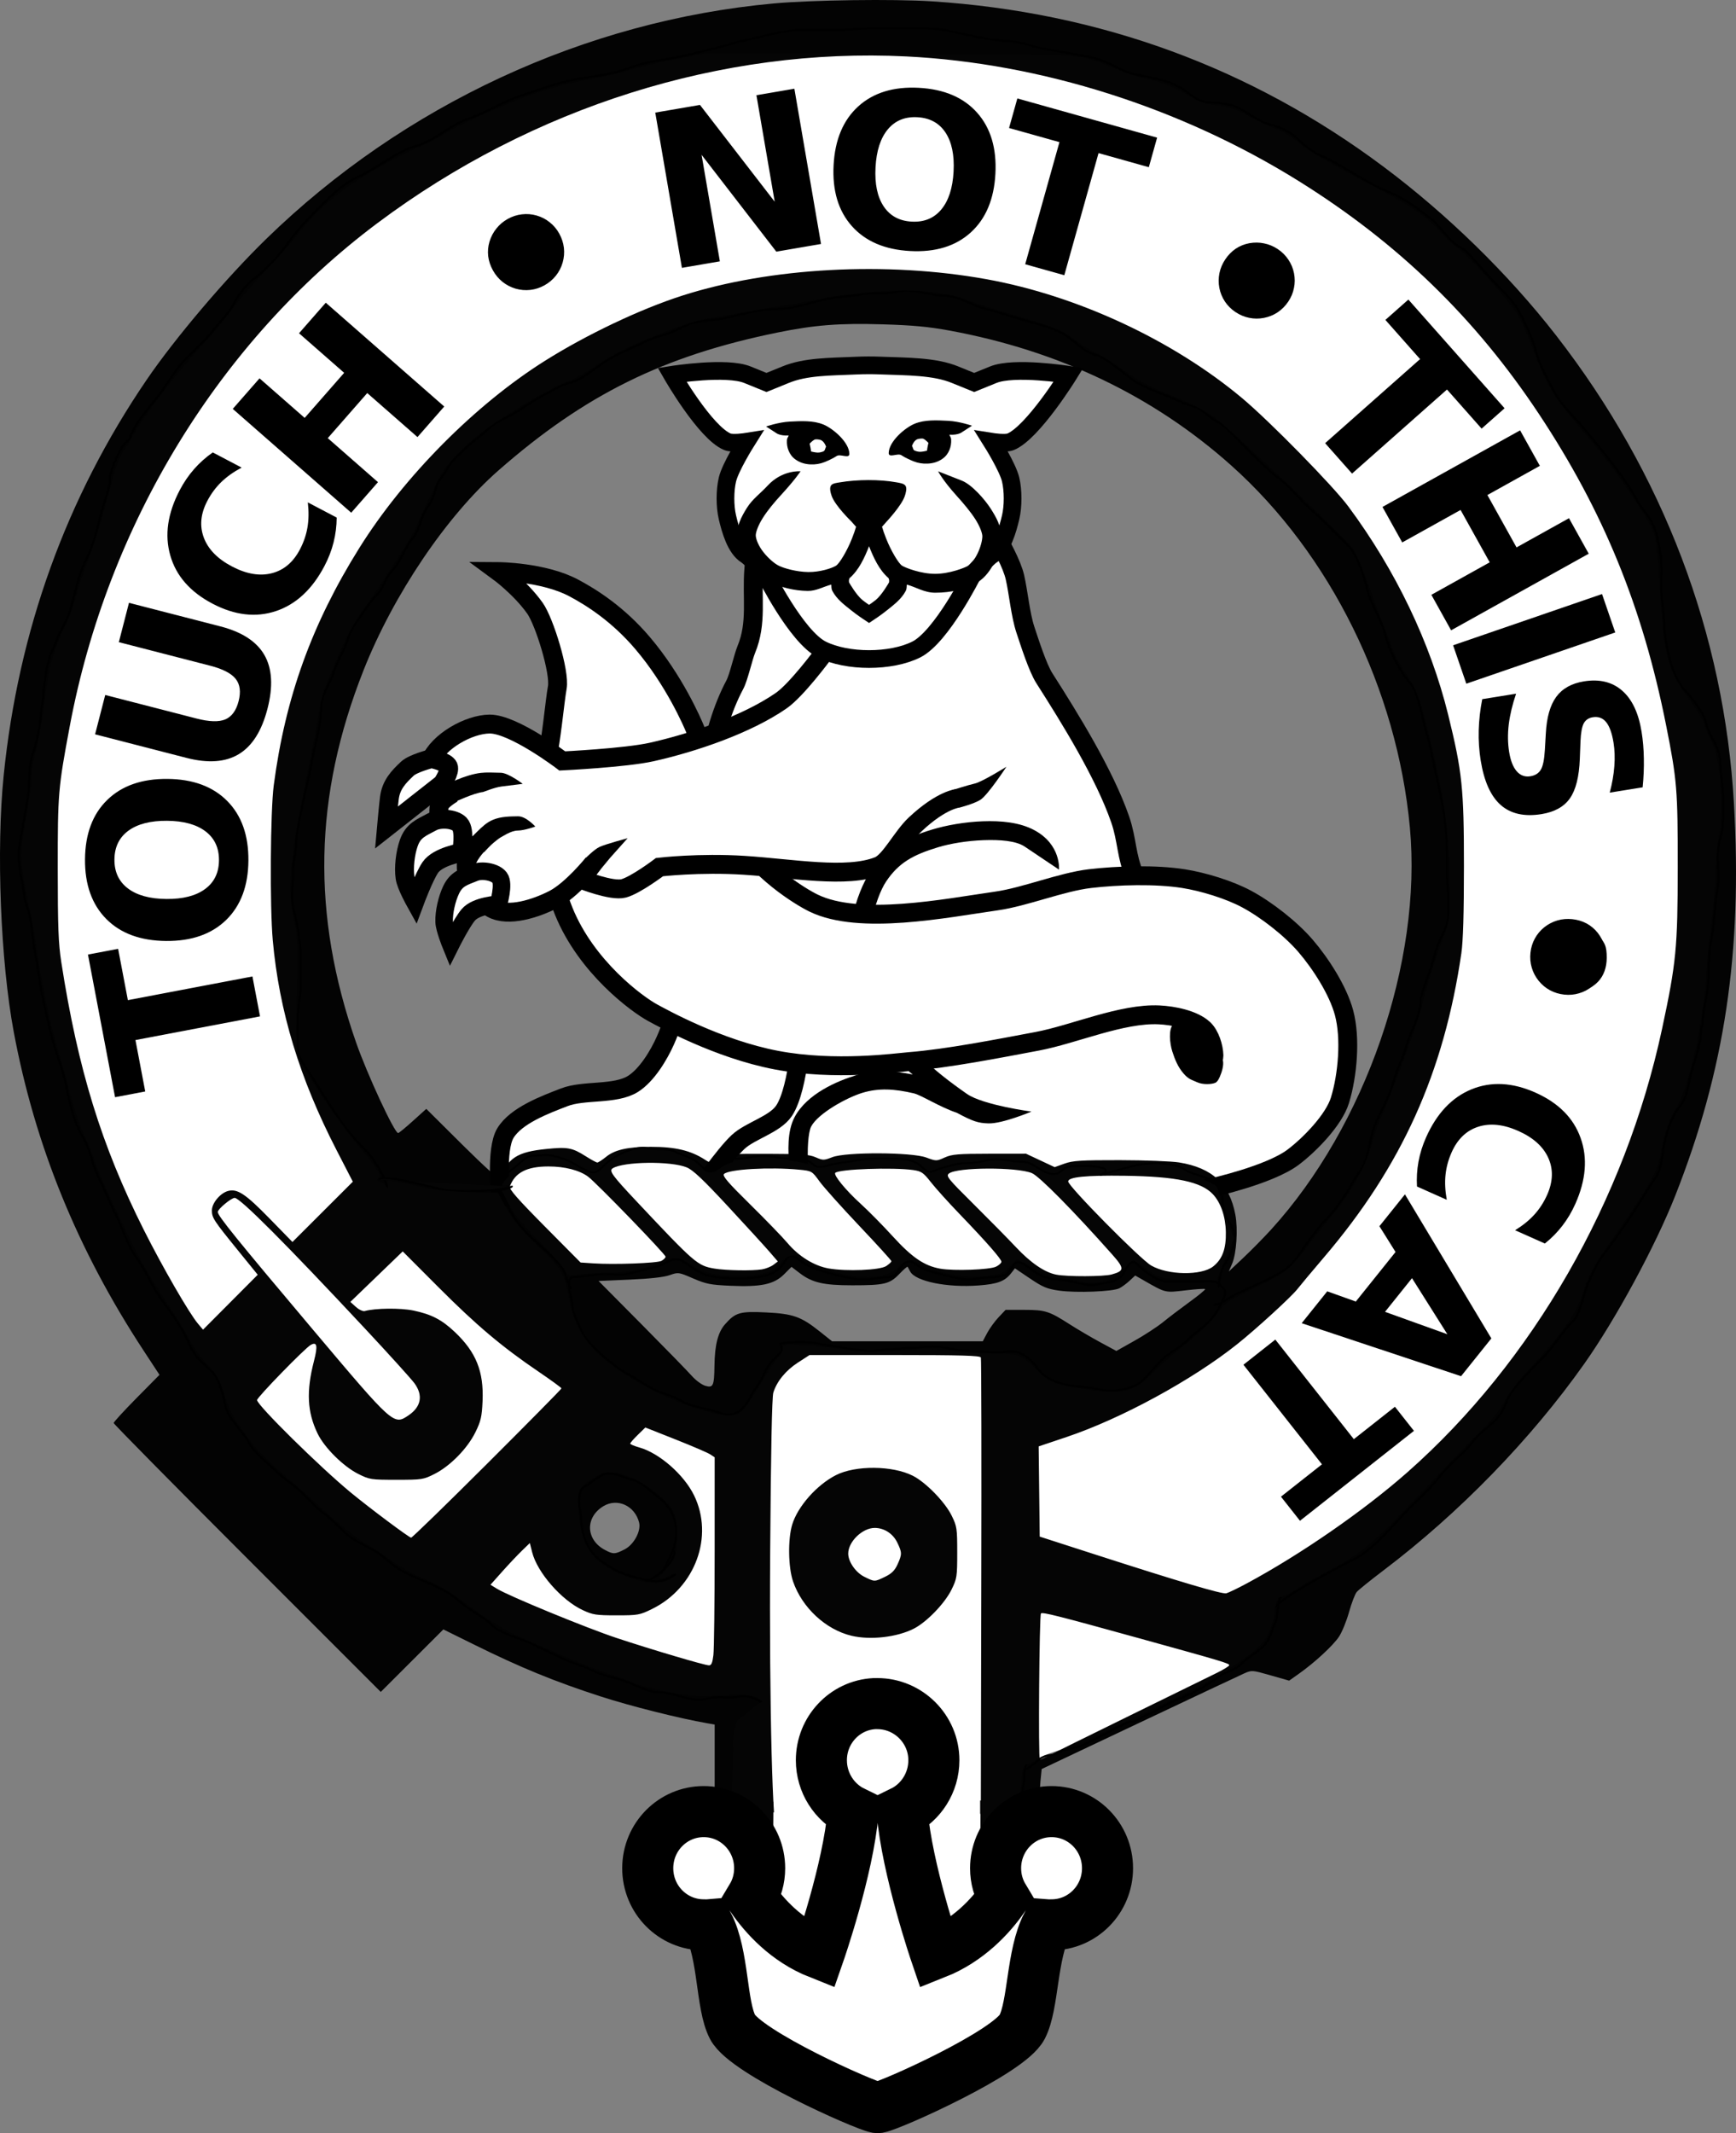 <?xml version="1.0" encoding="UTF-8" standalone="no"?>
<!-- Created with Inkscape (http://www.inkscape.org/) -->
<svg
   xmlns:svg="http://www.w3.org/2000/svg"
   xmlns="http://www.w3.org/2000/svg"
   version="1.0"
   width="883.9"
   height="1085.83"
   id="svg3390">
  <rect width="100%" height="100%" fill="#808080" stroke="none"/>
  <defs
     id="defs3392" />
  <g
     id="g3419">
    <g
       id="g3403">
      <path
         d="M 495.343,253.72 C 495.343,253.72 513.784,280.903 516.754,293.796 C 518.558,301.63 519.553,312.966 522.095,320.592 C 524.128,326.693 528.28,339.824 531.741,345.245 C 544.904,365.858 562.313,393.952 570.328,417.059 C 573.966,427.547 573.359,435.837 577.831,445.999 C 584.852,461.951 606.508,475.995 613.202,492.088 C 619.682,507.666 611.634,533.599 620.705,547.824 C 625.836,555.872 641.346,557.679 647.501,564.974 C 653.355,571.912 649.165,580.591 649.165,580.591 L 629.937,599.818 L 601.096,609.432 L 254.997,609.432 C 254.997,609.432 252.225,585.149 257.348,576.764 C 262.84,567.776 277.535,562.34 287.36,558.543 C 297.318,554.693 313.254,557.43 322.294,551.749 C 329.311,547.339 335.454,537.181 338.809,529.603 C 361.224,478.974 348.165,397.337 374.18,348.46 C 376.103,344.848 378.411,334.412 379.977,330.631 C 385.638,316.965 382.646,304.253 383.826,289.509 C 384.694,278.668 389.591,253.72 389.591,253.72 L 495.343,253.72 z"
         id="path2594"
         style="fill:#ffffff;fill-rule:evenodd;stroke:#000000;stroke-width:9.614;stroke-linecap:butt;stroke-linejoin:miter;stroke-miterlimit:4;stroke-dasharray:none;stroke-opacity:1" />
      <g
         transform="matrix(9.614,0,0,9.614,-119.943,-130.834)"
         id="g2623">
        <path
           d="M 64.531,57.094 C 63.563,57.128 62.581,57.308 61.844,57.531 C 60.417,57.963 59.387,58.535 58.594,59.719 C 57.751,60.978 57.188,63.29 57.5,65.094 C 57.823,66.957 59.503,69.1 60.625,70.344 C 60.671,70.395 60.762,70.448 60.812,70.5 C 59.789,70.296 58.791,70.244 57.844,70.531 C 56.805,70.846 55.218,71.524 54.562,72.75 C 54.156,73.51 54.208,74.539 54.281,75.438 C 54.355,76.336 54.5,77.094 54.5,77.094 L 55.5,76.906 C 55.5,76.906 55.349,76.18 55.281,75.344 C 55.213,74.507 55.278,73.548 55.438,73.25 C 55.802,72.568 57.298,71.729 58.156,71.469 C 59.006,71.212 59.84,71.256 60.875,71.5 C 61.272,71.594 62.237,72.222 63.156,72.531 C 64.009,72.993 64.294,73.073 64.82,73.09 C 65.558,73.115 67.102,72.465 67.102,72.465 C 67.102,72.465 64.539,72.122 63.688,71.531 C 62.836,70.94 61.853,70.186 61.375,69.656 C 60.321,68.487 58.737,66.274 58.5,64.906 C 58.253,63.479 58.796,61.192 59.406,60.281 C 60.067,59.295 60.825,58.872 62.156,58.469 C 62.798,58.274 63.693,58.125 64.562,58.094 C 65.432,58.063 66.281,58.122 66.75,58.438 L 68.56,59.653 C 68.56,59.653 68.688,58.332 67.25,57.562 C 66.478,57.149 65.5,57.059 64.531,57.094 z"
           id="path2604"
           style="fill:#000000;fill-opacity:1;fill-rule:evenodd;stroke:none;stroke-width:1px;stroke-linecap:butt;stroke-linejoin:miter;stroke-opacity:1" />
        <path
           d="M 49.419,76.804 C 49.419,76.804 50.803,74.785 51.564,74.075 C 52.21,73.471 53.511,73.153 54.001,72.418 C 54.811,71.2 54.975,67.641 54.975,67.641"
           id="path2612"
           style="fill:none;fill-rule:evenodd;stroke:#000000;stroke-width:1px;stroke-linecap:butt;stroke-linejoin:miter;stroke-opacity:1" />
        <path
           d="M 76.659,76.496 C 76.659,76.496 79.71,75.82 80.959,74.881 C 81.832,74.224 83.119,72.911 83.44,71.866 C 83.848,70.538 84.016,68.578 83.658,67.236 C 83.34,66.048 82.415,64.615 81.612,63.683 C 80.832,62.778 79.544,61.771 78.49,61.207 C 77.562,60.71 76.191,60.294 75.152,60.13 C 73.684,59.899 71.675,59.956 70.199,60.13 C 68.682,60.309 66.759,61.1 65.247,61.314 C 62.557,61.697 57.996,62.617 55.556,61.422 C 54.858,61.08 52.652,59.743 51.373,57.644 C 50.339,55.948 49.633,53.061 49.312,52.27 C 49.138,51.842 48.181,49.626 46.508,47.659 C 45.22,46.143 43.827,45.25 42.852,44.734 C 41.251,43.886 38.868,43.872 38.868,43.872 C 38.868,43.872 40.037,44.728 40.806,45.81 C 41.31,46.52 42.138,49.21 41.99,50.009 C 41.864,50.691 41.65,53.005 41.452,53.67 C 41.249,54.35 41.02,58.613 42.327,61.847 C 43.529,64.823 46.231,66.796 47.051,67.236 C 47.568,67.514 50.505,69.152 53.592,69.74 C 56.698,70.332 59.955,69.872 60.617,69.82 C 62.671,69.658 65.375,69.123 67.4,68.744 C 69.349,68.378 71.879,67.25 73.86,67.344 C 74.605,67.379 75.686,67.586 76.229,68.098 C 76.556,68.406 76.757,69.047 76.767,69.497 C 76.772,69.701 76.552,70.143 76.552,70.143"
           id="path2620"
           style="fill:#ffffff;fill-rule:evenodd;stroke:#000000;stroke-width:1px;stroke-linecap:butt;stroke-linejoin:miter;stroke-opacity:1" />
        <path
           d="M 75.531,67.906 C 75.262,67.856 74.821,67.647 74.62,67.833 C 74.342,68.088 74.43,68.872 74.561,69.28 C 74.692,69.688 74.853,70.105 75.167,70.46 C 75.438,70.766 75.569,70.769 75.871,70.909 C 76.173,71.049 76.645,71.028 76.844,70.938 C 76.954,70.888 77.033,70.722 77.081,70.612 C 77.184,70.376 77.293,70.024 77.245,69.772 C 77.21,69.59 77.171,69.372 76.911,69.252 C 76.652,69.132 76.69,69.018 76.675,69.001 C 76.615,68.933 76.385,68.489 76.268,68.126 C 76.152,67.762 75.758,67.949 75.531,67.906 z"
           id="path2614"
           style="fill:#000000;fill-opacity:1;fill-rule:evenodd;stroke:none;stroke-width:1px;stroke-linecap:butt;stroke-linejoin:miter;stroke-opacity:1" />
      </g>
      <path
         d="M 487.904,406.349 C 487.904,406.349 479.633,406.825 465.996,419.63 C 459.154,426.055 453.196,438.486 447.313,440.832 C 431.186,447.261 403.473,442.05 378.9,440.475 C 356.119,439.016 335.796,441.401 335.796,441.401 C 335.796,441.401 323.715,450.53 317.589,452.211 C 311.499,453.883 295.969,447.659 295.969,447.659 L 302.04,439.499 C 302.04,439.499 291.154,453.115 281.745,457.901 C 273.061,462.318 259.015,467.099 250.452,462.452 C 242.655,458.222 237.231,449.133 237.366,440.263 C 237.43,436.048 243.298,429.961 243.298,429.961 C 243.298,429.961 235.118,432.249 231.676,430.022 C 226.274,426.526 222.28,416.381 223.71,410.108 C 224.328,407.399 230.538,403.849 230.538,403.849 C 230.538,403.849 224.807,404.217 223.142,402.711 C 219.609,399.519 217.392,391.771 219.159,387.349 C 223.113,377.453 238.657,368.636 249.314,368.574 C 261.491,368.503 286.296,387.349 286.296,387.349 C 286.296,387.349 318.488,385.785 331.813,382.798 C 353.055,378.036 380.319,368.776 397.813,356.625 C 405.555,351.248 418.864,333.298 418.864,333.298"
         id="path2629"
         style="fill:#ffffff;fill-rule:evenodd;stroke:#000000;stroke-width:9.614px;stroke-linecap:butt;stroke-linejoin:miter;stroke-opacity:1" />
      <path
         d="M 225.236,398.88 C 225.236,398.88 229.346,392.775 228.286,390.238 C 227.181,387.594 219.644,386.171 219.644,386.171 C 219.644,386.171 210.342,388.549 207.443,391.255 C 202.706,395.676 199.182,399.579 198.292,405.997 C 197.845,409.227 196.767,421.248 196.767,421.248 L 225.236,398.88 z"
         id="path2633"
         style="fill:#ffffff;fill-rule:evenodd;stroke:#000000;stroke-width:9.614px;stroke-linecap:butt;stroke-linejoin:miter;stroke-opacity:1" />
      <path
         d="M 235.009,433.981 C 235.009,433.981 237.087,422.658 234.058,419.553 C 231.128,416.549 223.756,416.362 220.128,418.286 C 214.218,421.42 210.377,422.802 208.142,429.107 C 206.353,434.155 205.463,441.56 206.25,446.857 C 206.818,450.677 211.277,458.706 211.277,458.706 C 211.277,458.706 215.915,446.257 219.086,441.587 C 222.936,435.916 235.009,433.981 235.009,433.981 z"
         id="path2635"
         style="fill:#ffffff;fill-rule:evenodd;stroke:#000000;stroke-width:9.614px;stroke-linecap:butt;stroke-linejoin:miter;stroke-opacity:1" />
      <path
         d="M 253.784,460.316 C 253.784,460.316 256.863,449.998 254.416,446.787 C 252.049,443.681 245.325,442.726 241.806,444.132 C 236.073,446.423 232.416,447.302 229.715,452.933 C 227.552,457.442 225.967,464.24 226.135,469.253 C 226.256,472.868 229.499,480.814 229.499,480.814 C 229.499,480.814 235.038,469.719 238.425,465.708 C 242.538,460.838 253.784,460.316 253.784,460.316 z"
         id="path2637"
         style="fill:#ffffff;fill-rule:evenodd;stroke:#000000;stroke-width:8.928px;stroke-linecap:butt;stroke-linejoin:miter;stroke-opacity:1" />
      <path
         d="M 496.404,398.829 C 492.396,399.741 484.227,402.434 484.227,402.434 L 488.09,411.226 C 488.09,411.226 495.82,409.275 499.212,407.112 C 502.998,404.698 512.433,390.315 512.433,390.315 C 512.433,390.315 500.087,397.991 496.404,398.829 z"
         id="path2719"
         style="fill:#000000;fill-opacity:1;fill-rule:evenodd;stroke:none;stroke-width:1px;stroke-linecap:butt;stroke-linejoin:miter;stroke-opacity:1" />
      <path
         d="M 305.261,431.119 C 302.579,432.347 298.077,436.906 298.077,436.906 L 303.694,445.083 L 310.603,436.723 L 319.568,426.669 C 319.568,426.669 308.427,429.67 305.261,431.119 z"
         id="path2721"
         style="fill:#000000;fill-opacity:1;fill-rule:evenodd;stroke:none;stroke-width:1px;stroke-linecap:butt;stroke-linejoin:miter;stroke-opacity:1" />
      <path
         d="M 263.75,415.531 C 259.661,415.592 255.154,415.599 251.062,417.281 C 247.637,418.69 245.331,421.069 243.125,423.188 C 240.919,425.306 239.219,427.219 239.219,427.219 L 246.531,433.75 C 246.531,433.75 248.002,432.079 249.906,430.25 C 251.81,428.421 254.525,426.449 254.781,426.344 C 255.703,425.965 259.92,422.845 263.591,422.791 C 267.262,422.736 272.548,420.74 272.548,420.74 C 272.548,420.74 267.839,415.471 263.75,415.531 z"
         id="path3360"
         style="fill:#000000;fill-opacity:1;fill-rule:evenodd;stroke:none;stroke-width:9.8;stroke-linecap:butt;stroke-linejoin:miter;stroke-miterlimit:4;stroke-dasharray:none;stroke-opacity:1" />
      <path
         d="M 255.062,393.375 C 251.21,393.267 247.507,393.106 244.781,393.438 C 236.442,394.453 227.281,399.438 227.281,399.438 L 231.688,408.188 C 231.688,408.188 241.083,403.751 245.969,403.156 C 246.363,403.108 251.687,400.813 255.412,400.35 L 266.158,399.015 C 266.158,399.015 258.915,393.483 255.062,393.375 z"
         id="path3362"
         style="fill:#000000;fill-opacity:1;fill-rule:evenodd;stroke:none;stroke-width:9.8;stroke-linecap:butt;stroke-linejoin:miter;stroke-miterlimit:4;stroke-dasharray:none;stroke-opacity:1" />
    </g>
    <g
       transform="matrix(9.614,0,0,9.614,-119.943,-130.834)"
       id="g2596">
      <path
         d="M 48.068,33.453 C 48.068,33.453 49.824,36.513 51,37 C 51.277,37.115 52,37 52,37 C 52,37 51.154,38.347 51,39 C 50.862,39.584 50.862,40.416 51,41 C 51.154,41.653 51.429,42.647 52,43 C 52.255,43.158 53,44 53,44 C 53,44 54.658,47.329 56,48 C 57.342,48.671 59.658,48.671 61,48 C 62.342,47.329 64,44 64,44 C 64,44 64.745,43.158 65,43 C 65.571,42.647 65.846,41.653 66,41 C 66.138,40.416 66.138,39.584 66,39 C 65.846,38.347 65,37 65,37 C 65,37 65.723,37.115 66,37 C 67.176,36.513 69.068,33.453 69.068,33.453 C 69.068,33.453 66.177,32.994 65.068,33.453 C 64.676,33.615 64.068,33.86 64.068,33.86 C 64.068,33.86 63.46,33.615 63.068,33.453 C 61.973,32.999 60.516,33.018 59.092,32.963 C 58.666,32.946 58.237,32.948 57.812,32.967 C 56.422,33.03 55.139,33.009 54.068,33.453 C 53.676,33.615 53.068,33.86 53.068,33.86 C 53.068,33.86 52.46,33.615 52.068,33.453 C 50.96,32.994 48.068,33.453 48.068,33.453 z"
         id="path2522"
         style="fill:#ffffff;fill-rule:evenodd;stroke:#000000;stroke-width:0.938;stroke-linecap:butt;stroke-linejoin:miter;stroke-miterlimit:4;stroke-dasharray:none;stroke-opacity:1" />
      <path
         d="M 53.128,39.324 C 52.736,39.749 52.336,40.018 52.032,40.5 C 51.728,40.982 51.477,41.491 51.501,42.031 C 51.524,42.576 51.794,43.051 52.126,43.469 C 52.457,43.886 52.854,44.225 53.282,44.438 C 53.816,44.703 54.521,44.887 55.251,44.897 C 55.708,44.903 56.091,44.666 56.501,44.562 C 56.514,44.678 56.493,44.775 56.563,44.906 C 56.791,45.332 57.173,45.619 57.532,45.906 C 57.891,46.194 58.22,46.406 58.22,46.406 L 58.501,46.594 L 58.782,46.406 C 58.782,46.406 59.111,46.194 59.47,45.906 C 59.828,45.619 60.21,45.332 60.438,44.906 C 60.508,44.775 60.487,44.678 60.501,44.562 C 60.981,44.69 61.428,44.992 62.001,44.992 C 62.858,44.992 63.663,44.8 64.251,44.438 C 64.664,44.182 64.95,43.775 65.157,43.344 C 65.364,42.912 65.501,42.442 65.501,42 C 65.501,41.478 65.243,41.006 64.938,40.531 C 64.633,40.057 63.949,39.268 63.412,39.057 L 62.158,38.563 C 62.158,38.563 62.398,39.036 63.126,39.844 C 63.49,40.247 63.868,40.692 64.126,41.094 C 64.383,41.495 64.501,41.851 64.501,42 C 64.501,42.229 64.401,42.594 64.251,42.906 C 64.101,43.219 63.908,43.465 63.751,43.562 C 63.572,43.673 62.761,43.992 62.001,43.992 C 61.241,43.992 60.429,43.673 60.251,43.562 C 60.071,43.452 59.663,42.777 59.407,42.125 C 59.279,41.799 59.259,41.73 59.188,41.5 L 59.438,41.219 C 59.438,41.219 60.229,40.376 60.396,39.867 C 60.446,39.714 60.519,39.468 60.433,39.332 C 60.351,39.203 60.108,39.176 59.958,39.148 C 59.074,38.983 57.845,38.995 56.958,39.148 C 56.81,39.174 56.567,39.191 56.484,39.318 C 56.394,39.456 56.466,39.711 56.521,39.867 C 56.702,40.386 57.563,41.219 57.563,41.219 L 57.813,41.5 C 57.743,41.73 57.722,41.799 57.595,42.125 C 57.339,42.777 56.93,43.452 56.751,43.562 C 56.537,43.695 55.904,43.905 55.282,43.897 C 54.66,43.889 53.991,43.698 53.72,43.562 C 53.474,43.44 53.154,43.155 52.907,42.844 C 52.66,42.533 52.51,42.175 52.501,41.969 C 52.494,41.801 52.623,41.432 52.876,41.031 C 53.128,40.631 53.478,40.21 53.845,39.812 C 54.577,39.017 54.874,38.563 54.874,38.563 C 54.874,38.563 53.911,38.473 53.128,39.324 z M 58.501,42.531 C 58.739,43.138 59.037,43.789 59.532,44.219 C 59.538,44.241 59.557,44.264 59.563,44.312 C 59.574,44.391 59.552,44.458 59.563,44.438 C 59.536,44.488 59.172,45.123 58.845,45.385 C 58.666,45.528 58.618,45.549 58.501,45.635 C 58.383,45.549 58.335,45.528 58.157,45.385 C 57.83,45.123 57.465,44.488 57.438,44.438 C 57.449,44.458 57.428,44.391 57.438,44.312 C 57.445,44.264 57.463,44.241 57.47,44.219 C 57.965,43.789 58.263,43.138 58.501,42.531 z"
         id="path2528"
         style="fill:#000000;fill-opacity:1;fill-rule:evenodd;stroke:none;stroke-width:1px;stroke-linecap:butt;stroke-linejoin:miter;stroke-opacity:1" />
      <path
         d="M 62.693,35.89 C 62.098,35.861 61.454,35.822 60.912,36.046 C 60.405,36.256 59.555,36.979 59.542,37.593 C 59.536,37.882 60.018,37.58 60.215,37.713 C 60.412,37.846 60.725,37.981 60.849,38.031 C 61.09,38.128 61.34,38.168 61.599,38.156 C 61.859,38.145 62.128,38.082 62.381,37.906 C 62.582,37.767 62.683,37.608 62.756,37.438 C 62.829,37.267 62.859,37.081 62.849,36.875 C 62.844,36.762 62.784,36.717 62.756,36.625 C 63.239,36.655 63.43,36.487 63.43,36.487 L 63.953,36.149 C 63.953,36.149 63.288,35.919 62.693,35.89 z M 61.388,36.845 C 61.487,36.892 61.645,37.052 61.646,37.065 C 61.645,37.055 61.544,37.496 61.584,37.468 C 61.575,37.474 61.362,37.525 61.231,37.531 C 61.1,37.537 60.974,37.491 60.919,37.468 C 60.813,37.426 60.822,37.251 60.772,37.23 C 60.806,37.113 60.908,36.927 61.053,36.867 C 61.089,36.852 61.295,36.802 61.388,36.845 z"
         id="path2533"
         style="fill:#000000;fill-opacity:1;fill-rule:evenodd;stroke:none;stroke-width:1px;stroke-linecap:butt;stroke-linejoin:miter;stroke-opacity:1" />
      <path
         d="M 54.307,35.931 C 54.902,35.902 55.546,35.863 56.088,36.088 C 56.595,36.298 57.445,37.021 57.458,37.634 C 57.464,37.923 56.982,37.622 56.785,37.755 C 56.588,37.888 56.275,38.022 56.151,38.073 C 55.91,38.17 55.66,38.209 55.401,38.198 C 55.141,38.186 54.872,38.123 54.619,37.948 C 54.418,37.808 54.317,37.65 54.244,37.479 C 54.171,37.308 54.141,37.122 54.151,36.916 C 54.156,36.803 54.216,36.759 54.244,36.666 C 53.761,36.696 53.57,36.528 53.57,36.528 L 53.047,36.191 C 53.047,36.191 53.712,35.961 54.307,35.931 z M 55.612,36.887 C 55.513,36.934 55.355,37.093 55.354,37.106 C 55.355,37.096 55.456,37.538 55.416,37.51 C 55.425,37.516 55.638,37.567 55.769,37.572 C 55.9,37.578 56.026,37.532 56.081,37.51 C 56.187,37.467 56.178,37.292 56.228,37.271 C 56.194,37.154 56.092,36.968 55.947,36.908 C 55.911,36.893 55.705,36.843 55.612,36.887 z"
         id="path2586"
         style="fill:#000000;fill-opacity:1;fill-rule:evenodd;stroke:none;stroke-width:1px;stroke-linecap:butt;stroke-linejoin:miter;stroke-opacity:1" />
    </g>
  </g>
  <g
     transform="matrix(1.434,0,0,1.434,742.714,55.254)"
     id="g2605"
     style="display:inline" />
  <g
     transform="translate(9.081,-1.926)"
     id="g3363">
    <g
       transform="translate(8.9697862e-6,15.829)"
       id="g3296">
      <g
         transform="translate(-39.838,657.541)"
         id="g3402">
        <g
           transform="translate(-621.566,-147.416)"
           id="g2573"
           style="display:inline">
          <path
             d="M 424.264,812.704 C 425.635,812.019 434.65,816.393 437.804,817.97 C 439.94,819.038 445.24,819.475 448.336,819.475 C 454.777,819.475 462.081,813.252 465.637,809.695 C 471.58,803.752 472.408,798.455 472.408,790.137 C 472.408,786.601 468.437,780.329 465.637,776.597 C 461.664,771.299 455.413,770.468 449.84,769.074 C 444.733,767.798 441.42,768.832 437.052,770.579 C 432.153,772.539 429.281,771.828 426.521,777.349 C 423.968,782.455 422.669,787.492 421.255,793.146 C 420.12,797.686 418.549,799.623 419.751,804.43 C 421.155,810.047 424.264,806.504 424.264,812.704 z"
             transform="translate(653.408,-524.953)"
             id="path2488"
             style="fill:none;fill-rule:evenodd;stroke:#000000;stroke-width:1px;stroke-linecap:butt;stroke-linejoin:miter;stroke-opacity:1" />
          <path
             d="M 335.5,801.421 C 335.787,802.571 341.443,791.187 342.27,787.88 C 343.657,782.331 343.568,779.535 342.27,774.34 C 341.043,769.431 337.112,765.206 333.243,762.304 C 328.623,758.839 325.528,755.298 320.455,754.03 C 316.027,752.923 313.485,751.021 308.419,751.021 C 304.78,751.021 299.846,756.059 296.383,757.791 C 293.275,759.345 293.547,766.759 294.126,769.074 C 295.127,773.076 294.679,777.304 295.631,781.11 C 296.915,786.247 299.78,791.557 303.905,794.651 C 309.952,799.186 314.663,801.854 321.959,803.678 C 328.029,805.195 333.428,807.346 339.261,804.43 C 340.93,803.595 341.645,802.999 343.022,802.173"
             transform="translate(653.408,-524.953)"
             id="path2490"
             style="fill:none;fill-rule:evenodd;stroke:#000000;stroke-width:1px;stroke-linecap:butt;stroke-linejoin:miter;stroke-opacity:1" />
          <path
             d="M 396.431,684.823 C 397.375,684.351 409.757,683.453 415.237,684.823 C 419.793,685.962 425.07,686.153 428.778,687.08 C 432.495,688.01 437.303,687.895 440.061,688.585 C 442.504,689.195 446.935,687.832 451.345,687.832 C 455.446,687.832 458.726,687.08 462.628,687.08 C 466.08,687.08 470.178,686.328 473.912,686.328 C 480.109,686.328 485.626,688.585 491.966,688.585 C 496.962,688.585 501.863,689.337 507.011,689.337 C 511.529,689.337 514.505,687.818 519.046,690.089 C 523.006,692.069 525.176,694.751 527.321,697.611 C 531.188,702.768 536.601,704.733 542.366,705.886 C 547.68,706.949 553.156,706.891 558.163,708.143 C 562.216,709.156 567.016,709.127 570.951,708.143 C 575.691,706.958 578.278,706.081 581.482,702.877 C 585.146,699.213 587.135,696.472 590.509,693.098 C 593.945,689.663 599.394,687.222 603.297,683.319 C 606.906,679.71 611.021,677.1 614.581,673.54 C 617.682,670.439 619.283,667.146 621.351,663.008 C 623.513,658.686 623.295,658.182 619.847,654.734 C 617.295,652.182 611.973,653.229 608.563,653.229 C 603.346,653.229 598.635,653.229 593.518,653.229 C 587.308,653.229 580.866,647.347 577.721,644.202 C 574.19,640.671 571.297,649.122 570.199,650.22 C 566.605,653.814 562.822,653.652 557.411,654.734 C 553.192,655.578 548.327,654.155 544.623,653.229 C 540.884,652.295 536.94,652.625 533.339,651.725 C 528.557,650.529 526.092,648.734 522.055,645.707 C 515.78,641.001 515.516,644.397 512.276,648.716 C 510.033,651.707 500.399,650.941 496.479,651.725 C 489.977,653.025 483.213,650.853 477.673,649.468 C 472.629,648.207 469.15,647.401 464.885,644.202 C 460.177,640.671 457.751,645.941 455.106,649.468 C 453.459,651.665 446.393,651.082 443.822,651.725 C 438.43,653.073 430.789,651.475 425.769,650.22 C 420.142,648.814 415.087,647.512 409.971,644.955 C 405.624,642.781 401.439,637.195 398.688,642.698 C 396.797,646.48 393.116,649.168 388.909,650.22 C 384.837,651.238 380.302,651.725 376.121,651.725 C 370.211,651.725 365.015,651.581 359.571,650.22 C 353.353,648.666 349.993,644.679 346.031,642.698 C 341.327,640.346 337.327,644.686 333.243,645.707 C 328.256,646.954 323.421,648.162 318.198,649.468 C 314.918,650.288 310.316,649.468 306.914,649.468 C 301.389,649.468 296.419,650.973 291.117,650.973 C 285.966,650.973 290.365,661.752 290.365,665.265 C 290.365,669.144 292.919,673.53 294.126,676.549 C 295.96,681.132 298.327,683.759 301.649,687.08 C 306.441,691.872 314.073,698.182 318.95,700.62 C 323.273,702.782 326.707,705.627 331.738,708.143 C 336.369,710.458 341.088,711.195 346.031,714.161 C 351.109,717.208 360.488,718.138 365.589,720.179 C 372.832,723.076 377.858,718.208 380.634,712.656 C 382.981,707.963 386.322,704.455 388.156,699.868 C 390.042,695.154 393.533,692.235 396.431,689.337 C 397.495,688.273 396.431,686.328 396.431,684.823 z"
             transform="translate(653.408,-524.953)"
             id="path2492"
             style="fill:none;fill-rule:evenodd;stroke:#000000;stroke-width:1px;stroke-linecap:butt;stroke-linejoin:miter;stroke-opacity:1" />
          <path
             d="M 619.095,656.238 C 619.416,655.917 620.317,647.337 622.104,644.955 C 624.48,641.786 626.43,637.428 627.369,633.671 C 628.376,629.643 626.488,625.224 624.36,622.387 C 621.269,618.265 621.8,611.393 620.599,606.59 C 618.965,600.054 606.124,599.523 601.793,596.059 C 599.069,593.88 591.386,593.05 587.5,593.05 C 583.361,593.05 579.271,593.603 575.465,594.554 C 569.85,595.958 564.372,597.704 558.915,599.068 C 558.775,599.103 565.285,596.711 559.667,595.307 C 555.068,594.157 550.154,594.554 545.375,594.554 C 538.819,594.554 539.566,599.872 533.339,598.316 C 527.83,596.938 525.074,592.298 519.046,592.298 C 512.939,592.298 507.705,590.056 501.745,591.545 C 498.215,592.428 494.268,593.05 490.461,593.05 C 486.082,593.05 483.336,594.267 479.178,595.307 C 473.377,596.757 472.752,599.412 468.646,595.307 C 464.67,591.33 460.122,590.793 453.601,590.793 C 447.586,590.793 441.08,590.439 435.548,591.545 C 430.991,592.457 426.338,592.72 422.007,593.802 C 417.585,594.908 415.436,596.258 412.228,593.05 C 410.283,591.105 404.665,590.793 401.697,590.793 C 397.125,590.793 392.103,589.289 387.404,589.289 C 382.745,589.289 378.458,590.793 373.864,590.793 C 369.476,590.793 365.595,593.797 362.58,596.811 C 360.056,599.336 355.419,593.697 353.553,592.298 C 349.868,589.533 346.363,589.079 342.27,587.032 C 338.773,585.284 332.667,586.512 328.729,585.528 C 323.845,584.306 317.597,586.957 314.437,588.537 C 301.835,594.838 305.701,601.951 293.374,594.554 C 288.868,591.851 285.886,590.614 280.586,589.289 C 277.306,588.469 272.704,589.289 269.302,589.289 C 267.241,589.289 263.075,593.583 261.78,594.554 C 258.7,596.864 255.64,599.312 254.258,602.077 C 251.319,607.953 257.006,613.591 259.523,618.626 C 263.587,626.754 273.448,634.055 279.834,640.441 C 283.835,644.443 286.104,646.716 287.356,651.725 C 287.817,653.568 289.18,655.259 289.613,656.99"
             transform="translate(653.408,-524.953)"
             id="path2494"
             style="fill:none;fill-rule:evenodd;stroke:#000000;stroke-width:1px;stroke-linecap:butt;stroke-linejoin:miter;stroke-opacity:1" />
          <path
             d="M 196.335,605.838 C 196.439,606.255 194.019,595.247 182.795,584.023 C 172.09,573.318 164.733,559.563 156.466,547.163 C 153.037,542.019 150.448,538.965 150.448,532.118 C 150.448,527.856 150.448,523.593 150.448,519.33 C 150.448,513.868 151.953,509.246 151.953,503.533 C 151.953,498.017 151.953,492.5 151.953,486.984 C 151.953,479.493 149.951,469.951 148.192,462.912 C 146.818,457.418 148.192,449.812 148.192,444.106 C 148.192,439.184 149.696,434.683 149.696,429.814 C 149.696,425.13 151.035,420.107 151.953,415.521 C 153.151,409.529 154.259,404.039 155.714,398.219 C 157.219,392.2 157.982,386.137 159.475,380.166 C 160.943,374.295 162.484,366.697 162.484,360.607 C 162.484,354.003 167.338,348.714 168.502,344.058 C 169.232,341.139 172.144,335.27 173.768,332.022 C 176.15,327.258 176.549,322.798 179.786,318.482 C 183.683,313.286 186.717,307.79 191.069,303.437 C 194.135,300.371 195.08,294.913 198.592,291.401 C 203.022,286.971 204.504,280.395 209.123,274.852 C 212.657,270.611 213.246,263.588 216.645,259.055 C 218.655,256.375 220.268,252.087 221.159,248.523 C 221.833,245.829 225.71,241.679 227.177,238.744 C 229.114,234.871 234.722,230.447 236.956,228.213 C 239.78,225.389 243.508,223.165 246.735,219.938 C 249.5,217.173 253.352,215.126 257.267,213.168 C 264.417,209.593 269.61,205.116 276.073,201.885 C 280.411,199.715 284.165,197.04 288.861,195.867 C 294.183,194.536 300.508,189.589 305.41,186.087 C 311.151,181.987 317.371,179.731 322.712,177.061 C 326.543,175.145 331.152,172.882 335.5,171.795 C 339.869,170.703 344.901,168.223 348.288,166.529 C 353.953,163.696 362.394,164.319 368.598,162.768 C 376.882,160.697 386.589,158.255 394.927,158.255 C 402.561,158.255 412.763,154.537 420.503,152.989 C 426.338,151.822 432.233,151.846 437.804,150.732 C 443.739,149.545 450.56,150.74 456.61,149.228 C 463.143,147.594 473.382,151.484 479.93,151.484 C 486.654,151.484 494.46,156.621 500.993,158.255 C 508.924,160.237 516.704,163.123 524.312,165.025 C 529.219,166.251 534.919,168.071 539.357,170.29 C 545.088,173.156 550.003,179.91 556.659,181.574 C 562.07,182.927 570.464,190.424 574.712,193.61 C 580.087,197.641 587.32,200.158 593.518,202.637 C 598.402,204.59 601.745,206.574 607.059,207.902 C 610.531,208.771 614.776,213.642 618.342,215.425 C 622.918,217.712 626.75,222.328 630.378,225.956 C 636.973,232.551 644.057,239.977 651.441,245.514 C 655.501,248.56 658.927,253.001 662.725,256.798 C 666.638,260.711 670.809,264.131 674.76,268.082 C 678.271,271.592 681.781,275.103 685.292,278.613 C 690.341,283.662 693.422,294.584 695.071,301.18 C 696.52,306.977 701,314.874 703.346,320.739 C 703.73,321.699 703.847,322.745 704.098,323.748 C 705.87,330.837 711.616,343.301 716.886,348.572 C 720.483,352.169 723.117,365.974 724.408,371.139 C 724.851,372.91 725.411,374.649 725.913,376.404 C 727.896,383.345 728.719,389.887 730.426,396.715 C 731.686,401.752 732.348,405.572 733.435,411.008 C 735.662,422.141 735.692,433.957 735.692,445.611 C 735.692,451.515 736.444,457.646 736.444,463.664 C 736.444,467.977 735.954,471.415 734.187,474.948 C 732.022,479.28 730.011,484.131 728.922,488.488 C 727.152,495.568 724.004,502.14 722.152,509.551 C 722.03,510.038 722.152,510.554 722.152,511.056 C 722.152,518.101 716.349,527.497 714.629,534.375 C 713.254,539.876 710.076,545.065 708.611,550.924 C 707.174,556.672 702.88,565.396 700.337,570.483 C 697.857,575.442 696.846,580.411 695.823,585.528 C 694.856,590.361 693.19,594.806 690.557,598.316 C 687.405,602.519 685.855,606.592 683.035,610.352 C 680.313,613.981 678.743,616.901 675.513,620.131 C 671.436,624.207 668.311,628.479 664.981,632.919 C 661.689,637.308 659.815,641.094 655.954,644.955 C 649.306,651.603 630.063,657.538 621.351,663.761 C 619.784,664.88 618.381,664.751 616.838,665.265"
             transform="translate(653.408,-524.953)"
             id="path2496"
             style="fill:none;fill-rule:evenodd;stroke:#000000;stroke-width:1px;stroke-linecap:butt;stroke-linejoin:miter;stroke-opacity:1" />
          <path
             d="M 510.02,942.09 C 505.888,945.041 513.4,932.511 515.285,927.797 C 517.115,923.224 517.897,919.609 519.046,915.009 C 520.012,911.148 520.551,907.034 520.551,902.973 C 520.551,901.695 521.052,900.466 521.303,899.212"
             transform="translate(653.408,-524.953)"
             id="path2498"
             style="fill:none;fill-rule:evenodd;stroke:#000000;stroke-width:1px;stroke-linecap:butt;stroke-linejoin:miter;stroke-opacity:1" />
          <path
             d="M 647.68,820.227 C 647.68,815.931 679.455,799.074 688.301,794.651 C 698.718,789.442 708.526,776.682 716.886,768.322 C 722.402,762.807 728.095,757.64 731.931,752.525 C 736.51,746.419 744.349,740.731 748.48,735.224 C 754.35,727.397 762.318,725.305 765.782,714.913 C 768.538,706.643 782.337,694.896 787.597,688.585 C 792.142,683.13 795.193,677.979 800.385,672.788 C 803.416,669.756 805.805,657.433 807.907,653.229 C 810.191,648.661 811.774,644.312 814.677,640.441 C 819.89,633.491 824.314,627.491 829.722,619.378 C 834.525,612.174 837.34,606.757 841.758,600.572 C 845.096,595.899 845.221,588.523 846.271,583.271 C 847.736,575.949 850.054,569.328 854.546,563.713 C 857.839,559.596 858.571,552.879 859.812,547.915 C 861.81,539.923 865.077,532.796 865.077,524.596 C 865.077,523.803 865.579,523.092 865.83,522.339 C 865.83,514.123 868.839,506.385 868.839,498.268 C 868.839,491.855 869.137,484.742 870.343,478.709 C 871.951,470.67 871.795,461.673 873.352,453.885 C 875.109,445.099 871.954,436.263 874.857,427.557 C 876.734,421.926 876.361,413.925 876.361,407.999 C 876.361,401.406 874.857,395.613 874.857,389.193 C 874.857,381.016 868.885,375.883 867.334,368.13 C 866.548,364.199 859.805,355.335 856.803,352.333 C 853.447,348.977 850.375,341.666 849.28,337.288 C 847.812,331.416 846.271,324.673 846.271,318.482 C 846.271,312.59 844.767,306.615 844.767,300.428 C 844.767,294.235 845.268,287.136 844.015,280.87 C 842.911,275.35 842.554,271.931 840.253,267.329 C 838.425,263.673 836.028,260.943 833.483,257.55 C 827.492,245.568 815.105,230.682 804.898,218.434 C 799.623,212.104 793.473,206.868 789.853,199.628 C 786.349,192.619 782.788,187.163 780.826,179.317 C 779.344,173.389 776.112,166.879 773.304,161.263 C 770.28,155.215 766.5,151.451 762.02,146.971 C 755.959,140.91 751.384,134.83 745.471,128.917 C 744.193,127.639 742.462,126.911 740.958,125.908 C 735.819,122.482 731.908,115.548 726.665,111.616 C 720.083,106.679 714.367,102.033 706.355,98.827 C 699.377,96.037 692.059,91.604 685.292,87.544 C 680.214,84.497 675.966,82.008 670.999,80.021 C 667.37,78.57 661.423,73.454 658.963,70.995 C 656.035,68.066 649.278,64.995 645.423,64.224 C 640.142,63.168 632.517,56.956 628.121,55.197 C 624.051,53.569 616.825,52.941 613.077,52.941 C 609.716,52.941 604.186,48.53 601.041,46.171 C 600.37,45.668 598.77,45.035 598.032,44.666 C 594.431,41.966 582.048,39.814 576.217,38.648 C 571.924,37.79 565.5,33.91 560.42,31.878 C 555.226,29.8 549.535,29.25 543.87,28.117 C 536.408,26.624 529.211,25.989 522.055,23.603 C 515.753,21.503 507.708,21.937 500.993,20.594 C 494.874,19.371 488.65,18.261 482.939,16.833 C 477.923,15.579 472.448,15.329 467.142,15.329 C 459.804,15.329 451.864,15.329 444.575,15.329 C 437.941,15.329 431.23,16.081 424.264,16.081 C 418.748,16.081 413.231,16.081 407.715,16.081 C 398.086,16.081 384.939,20.185 375.368,22.099 C 373.578,22.457 371.858,23.102 370.103,23.603 C 363.028,25.625 355.325,27.298 349.04,28.869 C 339.368,31.287 328.124,31.97 318.95,35.639 C 310.772,38.911 299.079,39.914 290.365,41.657 C 281.603,43.41 272.05,47.01 263.284,49.932 C 254.191,52.963 247.314,58.013 237.708,61.215 C 227.922,64.478 220.078,72.957 209.875,75.508 C 202.112,77.449 189.95,87.038 182.042,90.553 C 172.581,94.758 166.039,102.043 158.723,109.359 C 154.396,113.686 151.219,117.107 147.439,122.147 C 144.365,126.245 141.251,130.592 138.412,133.431 C 135.031,136.812 132.563,139.51 128.633,142.457 C 124.741,145.377 120.388,150.673 118.102,155.246 C 115.519,160.41 111.693,163.54 108.323,168.034 C 104.977,172.494 100.696,176.413 97.039,180.07 C 95.785,181.323 94.532,182.577 93.278,183.831 C 88.409,188.7 84.693,195.528 80.49,201.132 C 74.157,209.576 68.079,215.422 64.693,224.452 C 64.444,225.116 63.69,225.455 63.188,225.956 C 59.523,229.621 56.114,238.456 54.914,243.258 C 54.792,243.744 54.914,244.261 54.914,244.762 C 54.914,249.89 51.672,256.977 50.4,262.064 C 50.149,263.067 49.899,264.07 49.648,265.073 C 47.991,271.702 46.589,277.961 43.63,283.879 C 40.728,289.682 39.152,294.269 37.612,300.428 C 36.64,304.318 35.559,307.888 34.603,311.712 C 33.654,315.508 31.209,319.252 29.337,322.995 C 27.683,326.303 27.261,328.653 25.576,332.022 C 19.914,343.347 21.454,368.841 15.797,383.927 C 13.117,391.073 14.309,401.146 12.788,408.751 C 11.361,415.886 10.427,422.811 9.027,429.814 C 7.993,434.985 8.594,443.127 9.779,447.867 C 11.056,452.973 10.823,457.998 12.788,462.912 C 15.245,469.055 15.237,478.168 16.549,484.727 C 18.523,494.595 19.362,504.254 21.815,514.065 C 22.376,516.307 22.818,518.578 23.319,520.835 C 23.768,522.853 24.322,524.847 24.824,526.853 C 25.075,527.856 25.325,528.859 25.576,529.862 C 27.512,537.605 30.9,545.198 32.346,552.429 C 34.274,562.069 36.341,571.875 41.373,580.262 C 45.099,586.472 45.784,593.596 48.896,599.82 C 52.327,606.683 54.693,612.92 57.923,619.378 C 61.211,625.954 63.038,632.417 66.949,638.937 C 67.88,640.487 68.955,641.946 69.958,643.45 C 73.87,649.317 76.983,656.829 80.49,661.504 C 84.465,666.804 88.299,672.263 91.773,678.053 C 94.423,682.469 95.506,686.791 98.544,690.841 C 101.066,694.205 104.322,696.62 107.57,699.868 C 110.969,704.4 112.522,711.083 113.588,716.418 C 114.897,722.96 123.052,730.08 125.624,735.224 C 128.217,740.409 135.343,745.694 139.165,749.516 C 143.331,753.682 148.528,756.623 152.705,760.8 C 156.794,764.888 160.296,768.75 164.741,772.083 C 168.199,774.677 172.179,778.769 174.52,781.11 C 177.54,784.13 184.251,787.48 188.06,789.385 C 193.912,792.311 198.296,797.888 203.857,800.669 C 204.86,801.17 205.863,801.672 206.866,802.173 C 213.533,805.506 217.069,806.522 223.416,809.695 C 229.676,812.826 231.204,814.972 236.204,818.722 C 240.632,822.043 245.677,824.435 249.744,828.501 C 253.558,832.315 264.594,835.174 269.302,837.528 C 274.216,839.985 280.119,842.56 285.099,845.051 C 289.867,847.435 295.428,848.71 300.144,851.069 C 304.298,853.145 309.131,854.444 313.685,855.582 C 320.206,857.212 328.097,862.352 333.995,862.352 C 338.956,862.352 344.574,864.245 349.04,865.361 C 352.752,866.289 356.812,866.239 360.324,865.361 C 364.75,864.255 370.33,865.466 374.616,864.609 C 379.727,863.587 383.586,865.319 386.652,867.618 C 388.32,868.869 386.652,884.076 386.652,886.424 C 386.652,892.315 384.747,898.959 383.643,904.478 C 382.308,911.154 384.739,915.696 387.404,921.027 C 389.303,924.825 390.729,929.181 392.67,933.063 C 393.512,934.747 394.446,936.344 395.679,937.576"
             transform="translate(653.408,-524.953)"
             id="path2500"
             style="fill:none;fill-rule:evenodd;stroke:#000000;stroke-width:1px;stroke-linecap:butt;stroke-linejoin:miter;stroke-opacity:1" />
          <path
             d="M 520.306,901.46 C 520.734,902.315 525.597,898.793 526.304,898.087 C 527.968,896.422 529.2,895.301 531.552,894.713 C 534.366,894.009 534.674,894.651 538.299,892.838 C 540.475,891.751 543.81,891.086 545.796,890.589 C 548.88,889.819 550.058,889.396 552.169,888.34 C 554.398,887.226 556.171,886.339 558.167,885.341 C 559.966,884.442 561.972,883.439 563.415,882.717 C 565.636,881.607 566.601,880.234 568.663,879.718 C 571.097,879.11 571.888,877.469 575.036,877.469 C 577.387,877.469 580.185,875.082 582.158,874.095 C 584.363,872.993 586.398,872.696 588.531,871.097 C 590.274,869.789 592.994,868.677 594.903,867.723 C 596.632,866.859 597.803,865.967 599.776,865.474 C 601.955,864.929 602.958,863.741 605.024,863.225 C 606.953,862.742 607.932,861.092 609.898,860.601 C 611.628,860.168 613.109,858.432 614.771,857.602 C 616.535,856.72 618.31,855.562 619.644,854.228 C 621.088,852.784 624.272,852.101 626.017,851.229 C 628.031,850.222 629.22,849.525 630.515,848.23 C 633.479,845.266 637.852,842.69 641.011,839.983 C 642.793,838.456 643.985,837.035 645.134,834.735 C 646.437,832.13 646.977,829.55 648.133,827.238 C 649.199,825.106 649.082,821.571 649.633,819.366 C 650.261,816.854 649.6,815.275 651.132,813.743"
             transform="translate(653.408,-524.953)"
             id="path2502"
             style="fill:none;fill-rule:evenodd;stroke:#000000;stroke-width:1px;stroke-linecap:butt;stroke-linejoin:miter;stroke-opacity:1" />
          <path
             d="M 191.877,601.494 C 192.631,598.479 215.534,604.286 222.532,606.035 C 228.157,607.442 234.427,607.171 240.698,607.171 C 247.503,607.171 253.817,606.446 259.999,604.9"
             transform="translate(653.408,-524.953)"
             id="path2504"
             style="fill:#ffffff;fill-rule:evenodd;stroke:#000000;stroke-width:1px;stroke-linecap:butt;stroke-linejoin:miter;stroke-opacity:1" />
          <path
             d="M 328.121,805.86 C 332.548,803.928 338.47,799.923 341.746,793.371 C 343.078,790.707 341.746,790.931 341.746,789.965"
             transform="translate(653.408,-524.953)"
             id="path2512"
             style="fill:none;fill-rule:evenodd;stroke:#000000;stroke-width:1px;stroke-linecap:butt;stroke-linejoin:miter;stroke-opacity:1" />
          <path
             d="M 504.348,935.591 C 496.099,929.575 489.498,927.349 476.486,926.197 C 469.642,925.591 460.466,924.259 456.095,923.236 C 450.218,921.861 444.142,921.476 432.775,921.757 L 417.402,922.138 L 406.689,928.654 C 398.252,933.786 395.692,934.871 394.637,933.763 C 393.191,932.245 386.675,917.461 385.026,911.959 C 384.361,909.741 384.577,905.479 385.656,899.47 C 387.883,887.077 388.94,873.749 388.027,869.591 C 386.84,864.184 382.931,863.199 366.037,864.049 C 353.401,864.685 350.015,864.436 338.342,862.011 C 331.028,860.492 324.017,858.7 322.762,858.028 C 321.507,857.357 315.996,855.338 310.515,853.542 C 305.034,851.746 294.418,847.609 286.925,844.348 C 279.431,841.087 268.817,836.469 263.336,834.086 C 257.493,831.546 248.336,826.077 241.197,820.863 C 225.541,809.432 225.124,809.178 213.694,804.103 C 208.386,801.746 201.233,797.67 197.798,795.044 C 194.364,792.419 188.488,788.542 184.742,786.431 C 180.995,784.319 172.309,777.453 165.44,771.174 C 158.571,764.894 147.907,755.419 141.742,750.118 C 135.576,744.816 128.955,738.18 127.028,735.37 C 125.101,732.56 121.875,728.091 119.859,725.44 C 117.754,722.673 114.964,716.593 113.31,711.168 C 110.885,703.22 109.514,700.765 104.687,695.731 C 101.531,692.438 97.481,686.854 95.689,683.321 C 93.896,679.789 89.074,671.892 84.972,665.773 C 80.871,659.654 74.711,649.691 71.285,643.633 C 64.888,632.324 46.794,593.468 46.794,591.04 C 46.794,590.294 44.753,585.252 42.259,579.836 C 39.764,574.421 36.466,564.922 34.93,558.728 C 33.394,552.534 30.556,542.357 28.623,536.112 C 24.726,523.518 19.261,497.331 17.251,481.615 C 16.533,475.995 14.996,467.565 13.837,462.881 C 12.678,458.198 11.142,450.023 10.425,444.715 C 9.237,435.93 9.384,433.546 12.062,418.139 C 13.68,408.83 15.004,398.9 15.004,396.072 C 15.004,393.244 16.006,387.321 17.231,382.91 C 18.455,378.499 20.469,366.935 21.705,357.212 C 23.955,339.517 26.283,331.186 32.323,319.217 C 33.888,316.117 36.269,309.493 37.615,304.497 C 38.961,299.502 41.78,291.072 43.881,285.764 C 45.981,280.456 49.579,269.216 51.877,260.786 C 54.175,252.356 56.786,242.845 57.679,239.651 C 58.572,236.457 60.553,232.115 62.082,230.001 C 63.61,227.887 65.84,224.28 67.036,221.987 C 71.367,213.684 89.616,189.771 100.393,178.277 C 106.456,171.812 113.818,163.079 116.753,158.872 C 119.688,154.665 127.033,146.113 133.076,139.869 C 139.119,133.624 146.66,125.174 149.834,121.09 C 160.78,107.008 172.054,97.459 189.589,87.416 C 198.5,82.313 208.622,77.078 212.084,75.783 C 215.546,74.488 221.203,71.621 224.656,69.412 C 230.774,65.499 242.363,60.038 260.811,52.375 C 272.57,47.491 287.138,43.315 300.282,41.061 C 306.049,40.072 314.599,38.078 319.283,36.631 C 323.966,35.183 334.695,32.639 343.126,30.977 L 358.453,27.955 L 452.121,28.3 C 543.639,28.637 545.971,28.7 553.736,31.041 C 558.108,32.359 564.68,34.795 568.341,36.456 C 572.003,38.116 578.64,40.24 583.091,41.177 C 591.041,42.849 598.307,45.9 606.897,51.172 C 609.681,52.881 613.822,54.077 618.452,54.509 C 623.997,55.027 627.855,56.349 635.117,60.222 C 640.314,62.993 646.53,65.881 648.931,66.64 C 651.332,67.399 656.089,70.295 659.503,73.076 C 665.89,78.278 675.114,83.637 702.152,97.855 C 718.325,106.36 725.838,111.658 732.49,119.248 C 734.639,121.7 738.327,125.104 740.687,126.814 C 747.369,131.654 767.914,154.616 771.985,161.793 C 774,165.346 777.525,173.356 779.818,179.593 C 785.414,194.81 790.173,203.159 799.329,213.821 C 809.819,226.036 819.984,238.762 824.148,244.891 C 836.227,262.672 839.816,268.619 841.24,273.214 C 842.122,276.057 843.304,287.01 843.867,297.552 C 845.795,333.627 847.924,342.193 858.426,356.13 C 862.132,361.048 865.796,367.026 866.57,369.414 C 867.343,371.801 869.196,376.189 870.687,379.165 C 874.888,387.548 876.616,411.264 874.118,426.245 C 873.101,432.345 872.293,441.167 872.322,445.851 C 872.352,450.534 871.317,462.767 870.021,473.034 C 868.726,483.302 867.666,494.329 867.666,497.539 C 867.666,500.749 867.178,506.143 866.582,509.526 C 865.986,512.908 864.948,519.508 864.274,524.191 C 862.318,537.781 855.865,559.975 852.426,564.937 C 848.96,569.939 846.745,576.487 844.367,588.759 C 842.621,597.765 838.644,604.709 819.898,631.483 C 809.781,645.932 807.617,649.993 803.98,661.355 C 801.113,670.311 793.138,681.197 776.157,699.335 C 771.619,704.182 766.629,710.824 765.068,714.095 C 763.466,717.452 759.185,723.009 755.24,726.854 C 751.396,730.601 736.942,745.604 723.12,760.193 C 696.958,787.81 693.034,791.09 674.085,801.186 C 667.841,804.513 660.596,808.692 657.986,810.472 C 655.375,812.253 652.492,813.71 651.579,813.71 C 649.548,813.71 648.373,816.362 648.003,821.774 C 647.85,824.024 646.445,828.622 644.881,831.992 C 642.563,836.99 640.491,839.236 633.651,844.166 C 617.601,855.737 611.464,858.975 559.981,883.047 C 552.175,886.697 541.957,890.794 537.274,892.152 C 532.59,893.51 527.704,895.575 526.414,896.742 C 525.125,897.908 523.269,898.863 522.289,898.863 C 520.338,898.863 519.147,902.075 519.123,907.401 C 519.101,912.326 514.98,926.505 511.677,933.024 C 510.123,936.091 508.732,938.575 508.586,938.545 C 508.441,938.514 506.533,937.185 504.348,935.591 L 504.348,935.591 z M 339.188,805.253 C 341.354,804.348 343.126,803.057 343.126,802.385 C 343.126,801.627 341.853,801.821 339.776,802.895 C 333.833,805.968 333.181,804.748 338.05,799.666 C 342.43,795.094 342.86,794.093 343.526,786.893 C 344.306,778.456 343.307,772.262 340.526,768.292 C 336.705,762.837 325.614,754.717 318.877,752.442 C 309.81,749.38 307.063,749.518 301.055,753.342 C 292.952,758.498 292.734,759.009 293.576,770.884 C 294.899,789.545 301.677,798.015 320.261,804.232 C 329.209,807.226 333.865,807.477 339.188,805.253 L 339.188,805.253 z M 376.362,719.474 C 377.95,718.225 382.312,711.962 386.056,705.556 C 389.8,699.151 393.935,692.941 395.243,691.757 C 396.552,690.572 397.623,688.592 397.623,687.356 C 397.623,685.226 398.196,685.144 408.693,685.775 C 414.782,686.142 424.361,687.191 429.981,688.108 C 438.381,689.477 443.115,689.553 456.584,688.531 C 468.887,687.597 475.676,687.622 483.833,688.632 C 489.808,689.372 499.449,689.972 505.256,689.966 C 517.29,689.953 519.729,690.865 526.488,697.902 C 532.881,704.559 535.492,705.636 550.949,707.993 C 570.594,710.989 576.491,709.577 586.094,699.576 C 588.904,696.65 594.78,691.424 599.151,687.962 C 610.101,679.292 616.494,673.119 619.711,668.112 C 621.937,664.647 624.863,662.707 635.654,657.539 C 653.549,648.969 655.372,647.572 664.651,635.318 C 669.085,629.462 674.681,622.429 677.087,619.689 C 685.638,609.948 694.262,594.762 696.942,584.727 C 698.328,579.536 700.824,572.349 702.489,568.757 C 706.783,559.489 720.042,523.681 721.932,516.244 C 725.218,503.317 729.585,489.236 733.279,479.652 C 736.909,470.234 737.097,469.023 737.064,455.242 C 736.992,425.299 734.612,407.433 726.21,373.755 C 721.843,356.25 720.11,351.699 714.939,344.146 C 712.305,340.299 709.241,334.658 708.13,331.61 C 707.019,328.563 704.864,323.004 703.342,319.257 C 701.82,315.51 698.316,306.068 695.556,298.274 C 692.795,290.48 689.294,282.356 687.774,280.22 C 683.49,274.198 625.035,218.852 616.749,212.972 C 612.374,209.867 603.547,205.439 595.066,202.095 C 584.67,197.995 578.145,194.552 571.181,189.493 C 565.911,185.664 559.632,181.709 557.229,180.705 C 554.826,179.701 550.224,176.89 547.003,174.457 C 539.619,168.882 536.095,167.424 515.262,161.317 C 505.965,158.592 495.236,155.148 491.419,153.663 C 480.138,149.274 464.707,147.869 444.741,149.412 C 435.374,150.136 424.39,151.464 420.331,152.363 C 416.272,153.262 407.842,154.82 401.597,155.824 C 395.353,156.828 386.156,158.396 381.16,159.307 C 376.165,160.219 367.413,161.702 361.712,162.603 C 354.587,163.729 346.487,166.204 335.809,170.519 C 316.894,178.162 313.306,179.948 301.553,187.572 C 296.486,190.859 291.121,193.927 289.632,194.389 C 281.451,196.926 253.552,213.39 242.914,221.958 C 233.689,229.388 225.157,238.61 222.635,243.877 C 221.62,245.995 218.683,252.111 216.107,257.466 C 213.531,262.822 211.423,267.588 211.423,268.057 C 211.423,269.762 193.145,298.34 183.25,312.106 C 179.932,316.722 175.183,325.329 172.696,331.232 C 170.209,337.135 166.873,344.945 165.282,348.588 C 163.691,352.23 161.903,358.872 161.308,363.347 C 160.714,367.823 157.723,383.491 154.662,398.165 C 146.584,436.897 145.053,454.976 148.636,469.339 C 150.183,475.539 150.492,481.128 150.193,497.51 C 149.493,535.848 149.532,536.938 151.765,541.222 C 156.399,550.114 172.93,574.185 180.615,583.23 C 189.323,593.481 193.889,600.261 192.083,600.261 C 191.48,600.261 190.986,600.772 190.986,601.396 C 190.986,602.021 191.569,602.532 192.28,602.532 C 192.992,602.532 194.307,603.426 195.203,604.518 C 196.719,606.367 196.795,606.334 196.31,604.043 C 195.834,601.793 196.144,601.634 199.916,602.197 C 202.186,602.536 208.13,603.834 213.126,605.082 C 219.27,606.617 227.114,607.473 237.371,607.728 L 252.534,608.105 L 255.371,613.55 C 259.531,621.534 264.037,627.026 274.484,636.842 C 284.664,646.407 286.595,649.866 288.707,662.316 C 290.717,674.166 296.523,684.304 305.737,692.055 C 319.441,703.583 338.931,713.761 357.318,718.992 C 368.724,722.237 372.72,722.338 376.362,719.474 L 376.362,719.474 z"
             transform="translate(653.408,-524.953)"
             id="path2516"
             style="fill:#ffffff;fill-opacity:1;stroke:#000500;stroke-width:0;stroke-miterlimit:4;stroke-dasharray:none;stroke-opacity:0.17" />
          <path
             d="M 545.789,652.488 C 543.915,652.011 540.575,651.561 538.366,651.487 C 536.156,651.413 532.069,650.117 529.283,648.606 C 526.496,647.096 522.53,644.945 520.469,643.827 L 516.721,641.794 L 513.324,645.428 C 509.618,649.394 508.488,649.771 497.536,650.708 C 489.011,651.437 473.985,648.34 467.824,644.583 C 462.613,641.406 460.596,641.666 456.178,646.085 C 450.844,651.418 440.653,652.489 426.72,649.18 C 417.243,646.929 407.284,642.988 406.057,641.002 C 404.527,638.526 399.257,640.086 396.197,643.921 C 392.268,648.845 387.541,650.204 374.348,650.204 C 362.313,650.204 357.991,649.171 350.711,644.554 C 344.405,640.555 342.739,640.407 336.092,643.256 C 328.674,646.436 316.169,648.982 308.497,648.875 C 304.75,648.823 298.54,649.148 294.697,649.598 C 288.213,650.356 287.653,650.241 286.945,648.009 C 286.525,646.686 280.71,640.127 274.022,633.434 C 265.706,625.112 260.694,619.033 258.166,614.203 L 254.47,607.141 L 257.357,606.416 C 258.945,606.018 260.244,605.226 260.244,604.658 C 260.244,604.089 258.966,603.944 257.405,604.336 C 252.846,605.48 254.043,603.196 261.573,596.382 C 268.324,590.273 268.809,590.042 274.945,590.042 C 279.841,590.042 283.16,590.928 289.313,593.877 C 301.43,599.684 301.021,599.67 307.891,594.508 C 317.299,587.439 320.642,586.375 331.772,586.905 C 341.807,587.383 347.359,589.364 355.255,595.281 C 359.805,598.692 361.673,598.681 366.216,595.216 C 368.853,593.204 372.227,592.147 378.492,591.369 C 388.927,590.074 406.999,591.611 411.65,594.19 C 414.616,595.835 415.914,595.823 426.98,594.042 C 434.907,592.767 443.436,592.232 451.751,592.489 C 463.041,592.838 464.732,593.161 467.149,595.435 C 470.12,598.229 473.041,598.614 477.736,596.828 C 479.417,596.189 486.22,594.857 492.854,593.867 C 508.082,591.594 519.572,592.432 526.932,596.35 C 532.952,599.554 536.867,599.851 540.407,597.372 C 542.237,596.09 545.128,595.709 551.162,595.953 C 558.527,596.251 559.374,596.517 559.044,598.428 C 558.77,600.018 559.158,600.384 560.553,599.849 C 567.043,597.358 581.346,594.584 587.698,594.584 C 593.798,594.584 597.179,595.409 606.146,599.086 C 612.184,601.562 617.622,604.086 618.231,604.694 C 618.84,605.303 619.766,608.514 620.289,611.83 C 620.812,615.146 622.595,620.88 624.251,624.573 L 627.262,631.287 L 624.709,637.062 C 623.305,640.238 621.323,645.044 620.304,647.741 L 618.452,652.645 L 604.172,652.282 C 588.783,651.892 590.202,652.36 578.267,643.738 C 575.584,641.8 575.494,641.838 571.416,646.572 C 565.746,653.156 556.658,655.253 545.789,652.488 z"
             transform="translate(653.408,-524.953)"
             id="path2518"
             style="fill:#ffffff;fill-opacity:1;stroke:#000500;stroke-width:0;stroke-miterlimit:4;stroke-dasharray:none;stroke-opacity:0.17" />
        </g>
      </g>
      <path
         d="M 363.415,903.238 C 361.972,906.123 360.424,909.75 356.098,912.994 C 353.9,914.643 349.488,914.799 346.951,915.433 C 343.083,916.4 339.23,916.906 335.366,917.872 C 331.498,918.839 328.307,921.883 326.22,923.97 C 323.591,926.599 321.567,929.164 320.732,932.506 C 319.877,935.923 318.293,938.461 318.293,942.263 C 318.293,946.716 318.183,949.84 320.732,953.238 C 323.168,956.487 326.824,958.721 329.268,961.165 C 332.088,963.985 334.951,965.018 337.805,967.872 C 340.773,970.841 343.944,972.792 346.951,975.799 C 349.369,978.217 350.466,984.371 351.22,987.385 C 352.332,991.835 353.826,995.982 354.878,1000.189 C 355.081,1001.002 355.285,1001.815 355.488,1002.628 C 356.308,1005.91 356.707,1010.119 356.707,1013.604 C 356.707,1018.099 359.866,1023.47 362.805,1026.409 C 365.798,1029.402 367.672,1031.891 371.341,1033.726 C 375.231,1035.671 377.79,1038.692 382.317,1039.823 C 386.498,1040.869 390.706,1044.247 394.512,1046.531 C 398.091,1048.678 402.068,1051.213 406.098,1052.019 C 409.893,1052.778 413.9,1054.732 417.683,1055.677 C 421.6,1056.656 425.156,1059.764 428.659,1061.165 C 434.621,1063.55 441.806,1062.247 447.561,1059.945 C 451.428,1058.399 455.64,1054.991 459.146,1053.238 C 462.662,1051.48 466.274,1049.675 470.122,1047.75 C 473.537,1046.043 477.19,1043.911 480.488,1042.263 C 483.938,1040.538 486.17,1038.507 489.634,1036.775 C 493.58,1034.802 497.297,1034.599 500.61,1031.287 C 503.258,1028.639 505.85,1025.572 506.707,1022.14 C 507.664,1018.314 508.246,1014.768 509.146,1011.165 C 510.116,1007.285 511.293,1003.799 512.195,1000.189 C 513.003,996.958 514.45,994.219 515.244,991.043 C 515.957,988.192 515.854,984.867 515.854,981.897 C 515.854,977.923 518.376,976.062 521.341,974.58 C 524.56,972.971 527.364,970.654 530.488,969.092 C 533.451,967.61 536.603,966.339 539.634,964.824 C 542.515,963.383 544.727,960.878 546.341,958.726 C 548.349,956.049 548.603,951.508 549.39,948.36 C 550.416,944.258 549.146,939.944 547.561,936.775 C 545.921,933.495 544.281,929.962 542.073,927.019 C 539.56,923.667 536.661,921.569 532.927,919.702 C 529.488,917.982 526.632,917.518 523.171,916.653 C 519.257,915.674 514.791,915.168 510.976,914.214 C 506.105,912.996 504.232,911.523 501.22,907.506 C 499.752,905.55 500,900.127 500,897.75 C 500,893.592 497.77,890.051 496.951,886.775 C 496.134,883.507 495.561,879.03 494.512,876.409 C 493.306,873.393 493.902,868.86 493.902,865.433 C 493.902,860.157 491.888,857.985 490.854,853.848 C 490.19,851.195 483.415,848.239 481.707,846.531 C 479.253,844.077 472.669,844.114 469.512,843.482 C 464.9,842.56 459.508,842.263 454.878,842.263 C 451.764,842.263 447.413,841.768 444.512,841.043 C 440.805,840.116 436.083,840.433 432.317,840.433 C 427.439,840.433 422.561,840.433 417.683,840.433 C 413.483,840.433 410.203,841.066 406.098,841.653 C 397.119,842.935 388.65,849.095 379.878,852.019 C 375.504,853.477 371.16,858.713 367.073,861.165 C 365.255,862.256 364.42,869.555 364.024,871.531 C 363.73,873.004 364.024,874.895 364.024,876.409"
         id="path3285"
         style="fill:#ffffff;fill-opacity:1;fill-rule:evenodd;stroke:none;stroke-width:1px;stroke-linecap:butt;stroke-linejoin:miter;stroke-opacity:1" />
    </g>
    <g
       transform="translate(-255.034,-186.787)"
       id="g2499">
      <g
         transform="translate(-883.461,906.098)"
         id="g4485"
         style="opacity:0.98;display:inline">
        <path
           d="M 1493.292,222.622 L 1493.292,191.551 L 1493.292,160.48 L 1489.542,159.828 C 1475.347,157.362 1450.391,151.09 1435.292,146.193 C 1411.706,138.544 1394.645,131.56 1370.955,119.858 L 1355.152,112.052 L 1339.218,127.963 L 1323.283,143.875 L 1255.288,75.885 C 1217.89,38.49 1187.292,7.485 1187.292,6.984 C 1187.292,6.484 1192.541,0.761 1198.955,-5.734 L 1210.618,-17.542 L 1202.559,-29.827 C 1168.854,-81.199 1147.236,-134.236 1136.411,-192.111 C 1129.679,-228.105 1127.453,-284.764 1131.283,-322.611 C 1138.758,-396.468 1163.221,-464.139 1204.125,-524.111 C 1218.62,-545.362 1244.425,-575.754 1264.951,-595.749 C 1334.925,-663.913 1427.448,-706.843 1523.292,-715.618 C 1542.734,-717.399 1584.336,-717.962 1603.792,-716.708 C 1689.191,-711.207 1766.239,-683.018 1833.792,-632.558 C 1866.337,-608.248 1897.54,-577.758 1921.719,-546.639 C 1976.273,-476.426 2007.351,-394.612 2012.274,-308.25 C 2016.593,-232.484 2007.621,-172.678 1982.323,-108.593 C 1972.242,-83.056 1952.053,-45.782 1936.022,-23.111 C 1908.818,15.363 1872.429,52.789 1833.792,82.034 C 1827.192,87.03 1821.076,91.966 1820.201,93.003 C 1819.325,94.04 1817.567,98.632 1816.293,103.206 C 1815.018,107.781 1812.723,113.416 1811.191,115.729 C 1808.194,120.253 1798.873,128.873 1790.792,134.592 L 1785.792,138.131 L 1776.302,135.423 C 1766.933,132.748 1766.762,132.736 1762.802,134.498 C 1760.597,135.479 1736.517,146.821 1709.292,159.702 L 1659.792,183.122 L 1659.159,189.505 C 1658.811,193.016 1658.474,202.833 1658.409,211.32 L 1658.292,226.75 L 1493.292,222.622 z M 1628.831,-26.361 C 1628.46,-27.334 1618.759,-27.611 1584.979,-27.611 L 1541.602,-27.611 L 1535.697,-23.788 C 1529.503,-19.779 1524.979,-14.265 1523.172,-8.524 C 1522.466,-6.281 1521.915,21.122 1521.565,71.389 C 1520.983,154.931 1522.935,215.716 1524.954,215.716 L 1628.792,215.84 L 1629.05,88.034 C 1629.191,25.804 1629.093,-25.673 1628.831,-26.361 z M 1563.038,115.303 C 1549.896,112.206 1537.802,100.995 1533.212,87.656 C 1530.738,80.464 1530.515,66.159 1532.762,58.718 C 1535.549,49.486 1545.244,38.516 1555.023,33.526 C 1564.994,28.44 1583.836,28.59 1594.194,33.839 C 1600.82,37.197 1610.561,47.2 1613.975,54.152 C 1616.626,59.55 1616.792,60.656 1616.792,72.889 C 1616.792,85.203 1616.64,86.2 1613.898,91.783 C 1610.423,98.862 1601.178,108.405 1594.576,111.731 C 1586.012,116.045 1572.62,117.562 1563.038,115.303 z M 1580.09,85.245 C 1583.385,83.65 1584.997,82.049 1586.384,78.995 C 1588.747,73.792 1588.736,72.938 1586.248,67.798 C 1584.058,63.273 1579.593,60.389 1574.777,60.389 C 1568.514,60.389 1561.292,67.39 1561.292,73.463 C 1561.292,77.605 1565.105,83.087 1569.498,85.262 C 1574.773,87.873 1574.661,87.873 1580.09,85.245 z M 1663.156,176.422 C 1665.156,175.34 1683.892,166.079 1704.792,155.843 C 1725.692,145.607 1745.605,135.846 1749.042,134.151 C 1752.48,132.457 1755.292,130.712 1755.292,130.272 C 1755.292,129.326 1751.796,128.282 1709.292,116.525 C 1668.089,105.128 1660.211,103.137 1659.427,103.92 C 1658.577,104.768 1658.017,178.389 1658.86,178.389 C 1659.223,178.389 1661.156,177.504 1663.156,176.422 z M 1492.644,125.139 C 1492.991,122.252 1493.279,98.412 1493.284,72.162 L 1493.292,24.435 L 1490.994,22.929 C 1489.73,22.101 1481.79,18.689 1473.348,15.346 L 1458,9.269 L 1454.146,13.032 C 1452.026,15.102 1450.292,17.095 1450.292,17.462 C 1450.292,17.829 1452.354,18.706 1454.873,19.412 C 1465.084,22.271 1477.615,33.217 1482.794,43.803 C 1493.027,64.718 1483.398,90.827 1461.471,101.622 C 1455.14,104.738 1454.303,104.889 1443.313,104.889 C 1432.89,104.889 1431.244,104.632 1426.04,102.193 C 1415.265,97.144 1402.952,83.037 1400.37,72.784 L 1399.187,68.086 L 1395.154,71.987 C 1392.936,74.133 1388.425,78.913 1385.131,82.608 L 1379.141,89.327 L 1382.467,91.362 C 1388.626,95.131 1428.081,111.356 1443.501,116.461 C 1461.379,122.38 1488.086,130.287 1490.403,130.347 C 1491.608,130.379 1492.173,129.065 1492.644,125.139 z M 1764.292,88.603 C 1791.734,73.829 1823.762,51.667 1845.978,32.081 C 1909.706,-24.106 1956.947,-106.329 1975.664,-193.633 C 1982.856,-227.184 1983.617,-234.994 1983.649,-275.611 C 1983.68,-315.449 1983.283,-320.294 1977.689,-348.377 C 1965.742,-408.348 1945.802,-457.123 1913.001,-506.611 C 1880.59,-555.509 1841.24,-593.672 1790.792,-625.133 C 1730.693,-662.613 1659.484,-685.24 1590.876,-688.657 C 1497.1,-693.328 1400.67,-662.965 1321.702,-603.901 C 1241.188,-543.682 1184.179,-450.491 1164.917,-347.611 C 1159.02,-316.116 1158.803,-313.53 1158.818,-275.111 C 1158.83,-245.545 1159.152,-237.056 1160.62,-227.611 C 1169.106,-173.014 1181.06,-134.239 1202.635,-91.325 C 1212.172,-72.355 1225.723,-48.889 1230.196,-43.595 L 1232.792,-40.522 L 1246.717,-54.504 L 1260.641,-68.486 L 1250.717,-80.712 C 1238.077,-96.282 1237.307,-97.462 1237.299,-101.255 C 1237.291,-104.996 1241.647,-110.16 1245.659,-111.167 C 1250.34,-112.342 1254.494,-109.567 1266.555,-97.211 L 1278.317,-85.16 L 1293.688,-100.507 L 1309.059,-115.854 L 1300.743,-131.982 C 1281.97,-168.388 1271.544,-202.683 1268.298,-238.698 C 1266.757,-255.799 1267.066,-304.525 1268.8,-317.666 C 1274.701,-362.413 1288.148,-399.697 1312.349,-438.42 C 1335.09,-474.805 1371.277,-511.302 1406.779,-533.657 C 1428.065,-547.06 1455.438,-560.058 1476.792,-566.903 C 1521.591,-581.263 1580.912,-584.452 1631.792,-575.236 C 1677.918,-566.881 1726.484,-544.29 1761.792,-514.765 C 1775.769,-503.078 1808.066,-470.155 1815.898,-459.611 C 1840,-427.164 1857.745,-390.156 1866.771,-353.513 C 1873.913,-324.52 1874.792,-316.089 1874.792,-276.611 C 1874.792,-252.465 1874.371,-238.232 1873.475,-232.111 C 1864.578,-171.324 1843.06,-123.697 1803.599,-77.445 C 1797.655,-70.479 1791.549,-63.182 1790.028,-61.231 C 1786.904,-57.22 1769.13,-40.959 1759.306,-33.124 C 1736.508,-14.941 1700.305,4.758 1672.526,14.094 L 1658.259,18.889 L 1658.526,41.849 L 1658.792,64.81 L 1686.292,73.682 C 1730.223,87.854 1751.644,94.198 1753.792,93.67 C 1754.892,93.4 1759.617,91.12 1764.292,88.603 z M 1447.416,71.326 C 1452.16,68.905 1455.906,61.972 1454.816,57.629 C 1452.668,49.071 1443.719,45.002 1436.597,49.345 C 1427.29,55.02 1427.654,66.36 1437.309,71.538 C 1441.658,73.87 1442.463,73.853 1447.416,71.326 z M 1377.486,27.669 C 1398.28,6.923 1415.292,-10.315 1415.292,-10.638 C 1415.292,-10.96 1410.03,-14.799 1403.599,-19.168 C 1384.889,-31.877 1372.038,-42.718 1352.629,-62.168 L 1334.465,-80.369 L 1321.129,-67.516 L 1307.792,-54.662 L 1310.64,-52.1 C 1312.207,-50.691 1314.232,-49.747 1315.14,-50.003 C 1320.487,-51.507 1333.352,-51.641 1339.931,-50.262 C 1349.082,-48.343 1354.351,-45.615 1360.94,-39.382 C 1371.841,-29.074 1375.779,-19.276 1375.116,-4.115 C 1374.77,3.784 1374.25,6.032 1371.457,11.707 C 1367.404,19.939 1358.67,28.858 1350.711,32.89 C 1345.004,35.782 1344.309,35.889 1331.292,35.889 C 1318.291,35.889 1317.571,35.778 1311.799,32.889 C 1304.23,29.1 1294.598,19.541 1291.13,12.375 C 1285.822,1.406 1285.294,-9.153 1289.282,-24.599 C 1291.284,-32.354 1290.85,-34.529 1287.65,-32.783 C 1284.743,-31.198 1260.292,-6.088 1260.292,-4.688 C 1260.292,-2.141 1292.095,29.237 1307.901,42.284 C 1317.476,50.187 1337.692,65.311 1338.736,65.352 C 1339.256,65.372 1356.693,48.415 1377.486,27.669 z M 1337.38,3.109 C 1343.841,-1.245 1344.937,-7.043 1340.464,-13.211 C 1338.909,-15.356 1327.552,-27.911 1315.227,-41.111 C 1274.851,-84.352 1251.654,-107.611 1248.9,-107.611 C 1247.141,-107.611 1240.292,-101.899 1240.292,-100.431 C 1240.292,-98.482 1249.77,-86.767 1288.69,-40.611 C 1329.765,8.101 1329.854,8.181 1337.38,3.109 z M 1493.193,-22.312 C 1493.337,-32.756 1494.98,-39.186 1498.541,-43.241 C 1503.854,-49.293 1506.2,-49.971 1519.51,-49.302 C 1533.273,-48.61 1537.262,-47.195 1546.769,-39.63 L 1553.076,-34.611 L 1591.436,-34.611 L 1629.796,-34.611 L 1632.058,-38.861 C 1633.302,-41.198 1635.917,-44.798 1637.869,-46.861 L 1641.418,-50.611 L 1650.887,-50.611 C 1661.591,-50.611 1663.579,-49.98 1674.056,-43.263 C 1678.052,-40.702 1685.03,-36.6 1689.564,-34.149 L 1697.808,-29.692 L 1707.085,-34.901 C 1712.187,-37.767 1718.709,-42.024 1721.577,-44.363 C 1724.445,-46.702 1730.551,-51.344 1735.144,-54.678 C 1739.738,-58.012 1743.289,-60.948 1743.035,-61.201 C 1742.781,-61.455 1738.24,-61.152 1732.944,-60.527 C 1722.449,-59.289 1723.086,-59.135 1711.6,-65.7 L 1707.408,-68.096 L 1704.6,-65.476 C 1703.056,-64.034 1700.701,-62.293 1699.368,-61.605 C 1696.056,-59.896 1677.386,-59.169 1668.638,-60.407 C 1662.529,-61.273 1660.368,-62.174 1653.835,-66.582 L 1646.185,-71.744 L 1644.15,-69.158 C 1640.982,-65.129 1637.293,-63.758 1627.669,-63.032 C 1611.698,-61.826 1595.532,-65.114 1592.861,-70.111 C 1592.273,-71.211 1591.672,-72.306 1591.525,-72.545 C 1591.378,-72.783 1589.469,-71.117 1587.283,-68.841 C 1582.393,-63.752 1579.706,-63.111 1563.292,-63.112 C 1548.812,-63.112 1542.953,-64.461 1536.707,-69.228 L 1532.418,-72.502 L 1528.593,-68.677 C 1523.507,-63.59 1516.867,-62.179 1501.292,-62.875 C 1491.189,-63.326 1488.885,-63.78 1482.32,-66.617 C 1474.928,-69.812 1474.8,-69.83 1470.32,-68.264 C 1467.395,-67.242 1460.198,-66.44 1449.987,-66 L 1434.182,-65.318 L 1456.108,-43.214 C 1468.167,-31.057 1479.659,-19.266 1481.644,-17.011 C 1483.629,-14.756 1486.725,-12.483 1488.523,-11.959 C 1492.556,-10.784 1493.048,-11.874 1493.193,-22.312 z M 1695.434,-68.634 C 1702.003,-70.458 1702.021,-71.691 1695.584,-78.936 C 1675.758,-101.252 1658.531,-118.69 1654.792,-120.228 C 1647.149,-123.37 1616.797,-123.241 1612.619,-120.048 C 1610.928,-118.755 1611.87,-117.582 1625.292,-104.264 C 1633.267,-96.352 1642.942,-86.526 1646.792,-82.429 C 1654.24,-74.505 1661.309,-69.693 1667.19,-68.545 C 1672.794,-67.45 1691.384,-67.509 1695.434,-68.634 z M 1747.157,-72.746 C 1751.799,-76.458 1753.728,-81.707 1753.565,-90.188 C 1753.414,-98.086 1751.005,-105.145 1746.993,-109.446 C 1741.053,-115.814 1728.269,-118.509 1702.292,-118.869 C 1682.253,-119.146 1673.292,-118.248 1673.292,-115.963 C 1673.292,-113.539 1709.892,-76.478 1715.525,-73.198 C 1724.06,-68.228 1741.199,-67.983 1747.157,-72.746 z M 1517.348,-71.221 C 1519.304,-71.545 1521.93,-72.583 1523.184,-73.529 L 1525.463,-75.248 L 1521.128,-80.268 C 1518.743,-83.029 1509.251,-93.414 1500.034,-103.345 C 1487.327,-117.035 1482.249,-121.823 1479.034,-123.148 C 1471.028,-126.446 1446.923,-126.14 1441.371,-122.67 C 1439.376,-121.422 1441.019,-119.141 1453.405,-105.964 C 1483.245,-74.218 1484.558,-73.085 1493.195,-71.624 C 1498.89,-70.66 1512.58,-70.432 1517.348,-71.221 z M 1580.601,-72.893 C 1582.081,-73.863 1583.292,-74.984 1583.291,-75.384 C 1583.29,-75.784 1575.938,-83.87 1566.953,-93.354 C 1557.969,-102.837 1548.857,-113.013 1546.705,-115.966 C 1542.808,-121.314 1542.766,-121.338 1536.292,-121.966 C 1521.45,-123.406 1500.481,-122.199 1498.046,-119.765 C 1497.114,-118.833 1500.071,-115.392 1511.32,-104.319 C 1519.28,-96.484 1527.872,-87.606 1530.414,-84.592 C 1536.085,-77.867 1544.003,-72.98 1551.296,-71.704 C 1560.36,-70.118 1577.421,-70.81 1580.601,-72.893 z M 1636.542,-72.597 C 1638.055,-73.331 1639.292,-74.458 1639.292,-75.101 C 1639.292,-76.49 1631.665,-85.184 1617.791,-99.611 C 1612.237,-105.386 1605.75,-112.586 1603.376,-115.611 C 1599.543,-120.495 1598.542,-121.185 1594.426,-121.773 C 1584.127,-123.246 1556.61,-122.262 1554.701,-120.353 C 1553.643,-119.295 1560.108,-111.419 1567.62,-104.611 C 1571.565,-101.036 1578.899,-93.6 1583.918,-88.087 C 1593.729,-77.312 1599.984,-73.043 1608.093,-71.587 C 1614.931,-70.359 1633.275,-71.011 1636.542,-72.597 z M 1776.586,-91.459 C 1824.708,-144.262 1853.59,-227.882 1847.272,-296.111 C 1840.757,-366.472 1806.794,-435.332 1756.394,-480.369 C 1716.752,-515.792 1668.525,-538.884 1612.792,-549.126 C 1602.151,-551.082 1593.994,-551.84 1578.792,-552.288 C 1556.742,-552.937 1544.18,-551.958 1525.357,-548.124 C 1467.299,-536.3 1427.216,-516.502 1383.208,-477.914 C 1356.78,-454.741 1329.706,-414.635 1314.483,-376.111 C 1289.158,-312.022 1287.966,-251.863 1310.728,-186.69 C 1316.436,-170.346 1330.248,-140.611 1332.131,-140.611 C 1332.51,-140.611 1335.889,-143.381 1339.64,-146.767 L 1346.461,-152.922 L 1364.987,-134.517 C 1375.68,-123.893 1383.714,-116.64 1383.987,-117.362 C 1387.982,-127.932 1392.799,-131.03 1407.528,-132.505 C 1418.508,-133.604 1420.746,-133.188 1427.738,-128.75 C 1430.458,-127.024 1433.072,-125.611 1433.547,-125.611 C 1434.021,-125.611 1436.08,-126.953 1438.12,-128.593 C 1442.537,-132.142 1449.173,-133.611 1460.792,-133.611 C 1473.369,-133.611 1481.139,-131.746 1488.502,-126.959 C 1491.135,-125.246 1491.331,-125.265 1495.502,-127.638 C 1499.673,-130.01 1500.36,-130.077 1520.292,-130.037 C 1537.382,-130.002 1541.444,-129.711 1544.709,-128.284 C 1548.419,-126.664 1548.869,-126.667 1553.209,-128.342 C 1560.171,-131.029 1593.553,-130.909 1600.986,-128.17 C 1606.098,-126.287 1606.246,-126.286 1610.411,-128.165 C 1614.081,-129.819 1617.112,-130.076 1633.218,-130.092 L 1651.792,-130.111 L 1659.103,-126.685 L 1666.413,-123.259 L 1671.407,-125.055 C 1675.68,-126.592 1679.75,-126.847 1699.597,-126.821 C 1712.354,-126.804 1725.942,-126.277 1729.792,-125.65 C 1746.659,-122.901 1755.469,-114.709 1758.404,-99.046 C 1759.796,-91.611 1758.994,-79.36 1756.771,-74.14 L 1755.081,-70.169 L 1762.437,-77.087 C 1766.482,-80.892 1772.849,-87.359 1776.586,-91.459 z M 1466.194,-75.558 C 1467.348,-76.176 1468.292,-77.132 1468.292,-77.682 C 1468.292,-78.908 1433.143,-115.214 1428.879,-118.393 C 1424.457,-121.688 1416.998,-123.611 1408.631,-123.611 C 1397.624,-123.611 1391.54,-120.444 1388.997,-113.39 C 1388.535,-112.106 1393.037,-106.97 1406.7,-93.191 L 1425.022,-74.713 L 1431.407,-74.285 C 1442.118,-73.567 1463.968,-74.367 1466.194,-75.558 z"
           id="path2384"
           style="fill:#000000" />
        <path
           d="M 1508.134,199.811 L 1508.134,288.42"
           id="path4460"
           style="fill:none;fill-rule:evenodd;stroke:#000000;stroke-width:30;stroke-linecap:butt;stroke-linejoin:miter;stroke-miterlimit:4;stroke-dasharray:none;stroke-opacity:1" />
        <path
           d="M 1643.466,199.151 L 1643.466,287.76"
           id="path4462"
           style="fill:none;fill-rule:evenodd;stroke:#000000;stroke-width:30;stroke-linecap:butt;stroke-linejoin:miter;stroke-miterlimit:4;stroke-dasharray:none;stroke-opacity:1" />
        <path
           d="M 1523.093,216.888 L 1628.517,217.674"
           id="path4468"
           style="fill:#ffffff;fill-rule:evenodd;stroke:#ffffff;stroke-width:23.456;stroke-linecap:butt;stroke-linejoin:miter;stroke-miterlimit:4;stroke-dasharray:none;stroke-opacity:1" />
      </g>
      <g
         transform="translate(-1067.773,1053.375)"
         id="layer3">
        <g
           transform="translate(936.587,-896.926)"
           id="g3354"
           style="opacity:1">
          <path
             d="M 822.375,899.475 C 807.306,900.248 795.352,912.861 795.352,928.297 C 795.352,939.748 801.944,949.781 811.507,954.444 C 809.103,983.794 794.177,1026.648 794.177,1026.648 C 777.529,1020.034 766.486,1007.75 759.811,998.123 C 762.433,993.759 763.923,988.744 763.923,983.266 C 763.923,967.333 751.182,954.444 735.431,954.444 C 719.68,954.444 706.939,967.333 706.939,983.266 C 706.939,999.199 719.68,1012.088 735.431,1012.088 C 736.243,1012.088 736.986,1012.156 737.781,1012.088 C 745.645,1027.44 744.274,1052.812 750.117,1064.087 C 756.832,1077.045 816.804,1103.83 823.55,1105.092 C 823.598,1105.099 823.803,1105.088 823.844,1105.092 C 823.862,1105.099 824.112,1105.088 824.137,1105.092 C 824.178,1105.088 824.383,1105.099 824.431,1105.092 C 831.178,1103.83 890.855,1077.045 897.57,1064.087 C 903.413,1052.812 902.336,1027.44 910.201,1012.088 C 910.925,1012.145 911.812,1012.088 912.55,1012.088 C 928.301,1012.088 941.042,999.199 941.042,983.266 C 941.042,967.333 928.301,954.444 912.55,954.444 C 896.8,954.444 884.059,967.333 884.058,983.266 C 884.058,988.744 885.548,993.759 888.171,998.123 C 881.495,1007.75 870.159,1020.034 853.51,1026.648 C 853.51,1026.648 838.891,983.793 836.474,954.444 C 846.037,949.781 852.629,939.748 852.629,928.297 C 852.629,912.364 839.594,899.475 823.844,899.475 C 823.351,899.475 822.861,899.45 822.375,899.475 z"
             id="path13604"
             style="opacity:1;fill:#ffffff;fill-opacity:1;fill-rule:evenodd;stroke:#000000;stroke-width:26;stroke-linecap:butt;stroke-linejoin:miter;stroke-miterlimit:4;stroke-dasharray:none;stroke-opacity:1" />
        </g>
      </g>
    </g>
  </g>
  <g
     transform="translate(854.841,614.449)"
     id="g2490">
    <path
       d="M -796.253,-55.928 L -810.053,-128.534 L -794.698,-131.453 L -789.734,-105.334 L -726.309,-117.388 L -722.448,-97.073 L -785.873,-85.019 L -780.898,-58.846 L -796.253,-55.928 M -796.573,-176.925 C -796.625,-170.623 -794.339,-165.716 -789.713,-162.204 C -785.087,-158.692 -778.549,-156.901 -770.099,-156.831 C -761.685,-156.76 -755.136,-158.442 -750.452,-161.877 C -745.768,-165.311 -743.4,-170.179 -743.347,-176.481 C -743.294,-182.819 -745.581,-187.744 -750.207,-191.256 C -754.832,-194.768 -761.353,-196.559 -769.767,-196.629 C -778.217,-196.699 -784.784,-195.017 -789.468,-191.583 C -794.152,-188.149 -796.52,-183.263 -796.573,-176.925 M -811.558,-177.05 C -811.45,-189.94 -807.678,-200.007 -800.241,-207.25 C -792.804,-214.493 -782.587,-218.06 -769.589,-217.951 C -756.627,-217.843 -746.489,-214.106 -739.174,-206.74 C -731.859,-199.374 -728.255,-189.246 -728.362,-176.356 C -728.47,-163.502 -732.242,-153.435 -739.679,-146.156 C -747.116,-138.914 -757.316,-135.346 -770.277,-135.454 C -783.275,-135.563 -793.431,-139.3 -800.746,-146.666 C -808.061,-154.068 -811.665,-164.196 -811.558,-177.05 M -806.427,-240.651 L -801.264,-260.674 L -754.715,-248.673 C -748.301,-247.019 -743.438,-246.875 -740.128,-248.24 C -736.843,-249.649 -734.589,-252.729 -733.364,-257.479 C -732.131,-262.264 -732.615,-266.05 -734.818,-268.836 C -737.046,-271.666 -741.368,-273.908 -747.783,-275.562 L -794.332,-287.564 L -789.169,-307.588 L -742.62,-295.586 C -731.629,-292.752 -724.156,-287.886 -720.203,-280.987 C -716.25,-274.089 -715.731,-264.988 -718.645,-253.684 C -721.551,-242.415 -726.401,-234.717 -733.197,-230.59 C -739.993,-226.462 -748.886,-225.815 -759.878,-228.649 L -806.427,-240.651 M -683.412,-350.987 C -683.435,-346.711 -683.96,-342.518 -684.988,-338.406 C -686.016,-334.295 -687.571,-330.258 -689.654,-326.296 C -695.867,-314.473 -704.086,-306.839 -714.31,-303.394 C -724.566,-299.965 -735.352,-301.225 -746.668,-307.172 C -758.015,-313.135 -765.169,-321.304 -768.131,-331.679 C -771.124,-342.07 -769.514,-353.177 -763.301,-365 C -761.218,-368.962 -758.776,-372.533 -755.973,-375.711 C -753.169,-378.89 -750.013,-381.701 -746.504,-384.145 L -731.813,-376.424 C -735.909,-374.248 -739.362,-371.796 -742.172,-369.066 C -744.983,-366.335 -747.345,-363.148 -749.261,-359.503 C -752.693,-352.973 -753.299,-346.739 -751.081,-340.8 C -748.862,-334.861 -744.077,-329.959 -736.723,-326.094 C -729.401,-322.247 -722.665,-321.093 -716.516,-322.635 C -710.366,-324.176 -705.576,-328.211 -702.144,-334.741 C -700.228,-338.386 -698.943,-342.14 -698.288,-346.003 C -697.634,-349.866 -697.572,-354.101 -698.104,-358.708 L -683.412,-350.987 M -736.327,-406.306 L -722.699,-421.859 L -699.713,-401.719 L -679.608,-424.665 L -702.594,-444.805 L -688.967,-460.358 L -628.653,-407.512 L -642.28,-391.959 L -667.852,-414.364 L -687.957,-391.418 L -662.385,-369.013 L -676.013,-353.46 L -736.327,-406.306 M -602.395,-484.45 C -602.148,-482.457 -601.503,-480.521 -600.459,-478.643 C -599.433,-476.797 -598.139,-475.242 -596.577,-473.98 C -594.984,-472.735 -593.205,-471.819 -591.24,-471.231 C -589.243,-470.661 -587.24,-470.484 -585.23,-470.7 C -583.237,-470.947 -581.333,-471.575 -579.518,-472.584 C -577.671,-473.61 -576.117,-474.904 -574.854,-476.466 C -573.578,-478.077 -572.655,-479.88 -572.085,-481.877 C -571.515,-483.873 -571.353,-485.867 -571.601,-487.86 C -571.817,-489.87 -572.446,-491.815 -573.49,-493.693 C -574.499,-495.508 -575.775,-497.031 -577.32,-498.262 C -578.881,-499.524 -580.685,-500.447 -582.73,-501.031 C -584.678,-501.588 -586.664,-501.733 -588.688,-501.469 C -590.698,-501.253 -592.626,-500.632 -594.473,-499.606 C -596.288,-498.597 -597.827,-497.311 -599.089,-495.75 C -600.352,-494.188 -601.283,-492.4 -601.885,-490.386 C -602.472,-488.421 -602.642,-486.442 -602.395,-484.45 M -598.945,-470.944 C -600.938,-472.54 -602.578,-474.496 -603.865,-476.812 C -605.153,-479.128 -605.955,-481.529 -606.271,-484.016 C -606.557,-486.52 -606.336,-488.998 -605.61,-491.45 C -604.838,-493.968 -603.661,-496.199 -602.079,-498.144 C -600.514,-500.119 -598.589,-501.742 -596.305,-503.012 C -594.02,-504.282 -591.625,-505.059 -589.121,-505.345 C -586.586,-505.648 -584.101,-505.452 -581.666,-504.756 C -579.134,-504.033 -576.896,-502.881 -574.952,-501.299 C -572.993,-499.765 -571.379,-497.856 -570.11,-495.571 C -568.822,-493.255 -568.027,-490.829 -567.725,-488.294 C -567.439,-485.79 -567.651,-483.296 -568.36,-480.813 C -569.069,-478.329 -570.222,-476.091 -571.818,-474.098 C -573.383,-472.123 -575.323,-470.491 -577.639,-469.204 C -579.924,-467.934 -582.318,-467.157 -584.822,-466.871 C -587.327,-466.586 -589.82,-466.797 -592.304,-467.507 C -594.756,-468.233 -596.969,-469.379 -598.945,-470.944 M -521.207,-557.132 L -498.444,-561.04 L -460.394,-511.767 L -469.7,-565.974 L -450.378,-569.291 L -436.811,-490.257 L -459.573,-486.349 L -497.623,-535.622 L -488.318,-481.415 L -507.64,-478.098 L -521.207,-557.132 M -387.789,-554.782 C -394.082,-555.12 -399.088,-553.058 -402.805,-548.595 C -406.523,-544.133 -408.608,-537.683 -409.06,-529.244 C -409.511,-520.842 -408.127,-514.223 -404.908,-509.389 C -401.689,-504.555 -396.933,-501.969 -390.64,-501.631 C -384.311,-501.292 -379.288,-503.353 -375.57,-507.815 C -371.853,-512.278 -369.769,-518.71 -369.318,-527.113 C -368.865,-535.551 -370.248,-542.187 -373.467,-547.022 C -376.686,-551.856 -381.46,-554.443 -387.789,-554.782 M -386.987,-569.746 C -374.114,-569.056 -364.229,-564.832 -357.33,-557.075 C -350.431,-549.318 -347.329,-538.95 -348.025,-525.971 C -348.719,-513.027 -352.911,-503.068 -360.6,-496.094 C -368.29,-489.119 -378.57,-485.977 -391.442,-486.667 C -404.279,-487.356 -414.164,-491.58 -421.099,-499.338 C -427.999,-507.095 -431.101,-517.446 -430.407,-530.389 C -429.711,-543.369 -425.518,-553.346 -417.829,-560.32 C -410.104,-567.293 -399.823,-570.435 -386.987,-569.746 M -336.85,-564.341 L -265.688,-544.387 L -269.908,-529.338 L -295.508,-536.516 L -312.938,-474.353 L -332.849,-479.936 L -315.418,-542.099 L -341.07,-549.292 L -336.85,-564.341 M -223.509,-484.595 C -225.171,-483.468 -226.601,-482.013 -227.798,-480.228 C -228.975,-478.474 -229.77,-476.614 -230.183,-474.649 C -230.566,-472.664 -230.572,-470.663 -230.201,-468.646 C -229.799,-466.609 -229.045,-464.744 -227.938,-463.053 C -226.811,-461.391 -225.385,-459.982 -223.66,-458.824 C -221.906,-457.647 -220.046,-456.852 -218.081,-456.439 C -216.066,-456.036 -214.04,-456.035 -212.003,-456.436 C -209.966,-456.837 -208.117,-457.602 -206.455,-458.729 C -204.763,-459.836 -203.319,-461.282 -202.122,-463.066 C -200.965,-464.79 -200.19,-466.62 -199.796,-468.556 C -199.383,-470.521 -199.382,-472.547 -199.793,-474.634 C -200.185,-476.621 -200.959,-478.456 -202.116,-480.137 C -203.223,-481.829 -204.654,-483.263 -206.408,-484.44 C -208.133,-485.598 -209.978,-486.383 -211.943,-486.796 C -213.908,-487.209 -215.924,-487.225 -217.991,-486.843 C -220.008,-486.472 -221.847,-485.723 -223.509,-484.595 M -233.964,-475.375 C -233.451,-477.877 -232.455,-480.227 -230.979,-482.428 C -229.503,-484.628 -227.73,-486.435 -225.66,-487.849 C -223.56,-489.243 -221.253,-490.175 -218.739,-490.644 C -216.146,-491.103 -213.624,-491.071 -211.172,-490.547 C -208.701,-490.053 -206.38,-489.078 -204.209,-487.622 C -202.038,-486.165 -200.256,-484.387 -198.862,-482.288 C -197.438,-480.168 -196.482,-477.866 -195.992,-475.382 C -195.484,-472.799 -195.491,-470.281 -196.015,-467.83 C -196.489,-465.388 -197.454,-463.082 -198.91,-460.911 C -200.387,-458.711 -202.185,-456.899 -204.304,-455.475 C -206.404,-454.081 -208.721,-453.134 -211.255,-452.635 C -213.789,-452.136 -216.306,-452.144 -218.807,-452.658 C -221.279,-453.152 -223.614,-454.137 -225.815,-455.613 C -227.985,-457.069 -229.768,-458.847 -231.162,-460.947 C -232.556,-463.047 -233.502,-465.363 -234.001,-467.897 C -234.471,-470.411 -234.458,-472.904 -233.964,-475.375 M -137.754,-461.958 L -88.766,-406.621 L -100.469,-396.261 L -118.092,-416.168 L -166.432,-373.374 L -180.138,-388.857 L -131.799,-431.651 L -149.457,-451.598 L -137.754,-461.958 M -80.867,-395.385 L -70.812,-377.315 L -97.517,-362.455 L -82.683,-335.796 L -55.977,-350.657 L -45.922,-332.587 L -115.995,-293.595 L -126.05,-311.664 L -96.34,-328.196 L -111.175,-354.855 L -140.884,-338.323 L -150.939,-356.392 L -80.867,-395.385 M -39.151,-312.055 L -32.424,-292.501 L -108.254,-266.416 L -114.98,-285.97 L -39.151,-312.055 M -18.478,-213.669 L -35.234,-210.966 C -33.991,-215.627 -33.208,-220.106 -32.886,-224.402 C -32.563,-228.697 -32.698,-232.683 -33.291,-236.36 C -34.079,-241.238 -35.332,-244.736 -37.051,-246.852 C -38.771,-248.968 -41.045,-249.798 -43.873,-249.342 C -45.994,-249 -47.53,-247.954 -48.481,-246.205 C -49.391,-244.426 -49.937,-241.4 -50.118,-237.127 L -50.465,-228.149 C -50.812,-219.062 -52.49,-212.371 -55.497,-208.078 C -58.504,-203.784 -63.33,-201.102 -69.976,-200.029 C -78.707,-198.621 -85.631,-200.17 -90.747,-204.676 C -95.821,-209.153 -99.217,-216.712 -100.933,-227.352 C -101.743,-232.372 -102.078,-237.486 -101.939,-242.695 C -101.8,-247.905 -101.202,-253.188 -100.144,-258.545 L -82.91,-261.325 C -84.782,-255.837 -86.027,-250.63 -86.647,-245.706 C -87.227,-240.753 -87.163,-236.084 -86.456,-231.701 C -85.737,-227.247 -84.444,-223.955 -82.578,-221.826 C -80.711,-219.697 -78.399,-218.855 -75.641,-219.3 C -73.167,-219.699 -71.389,-220.82 -70.308,-222.663 C -69.221,-224.47 -68.536,-227.863 -68.251,-232.842 L -67.775,-241.025 C -67.356,-249.217 -65.587,-255.451 -62.468,-259.726 C -59.344,-263.966 -54.635,-266.594 -48.343,-267.609 C -40.46,-268.88 -33.987,-267.313 -28.924,-262.907 C -23.86,-258.501 -20.559,-251.526 -19.019,-241.981 C -18.318,-237.633 -17.932,-233.107 -17.863,-228.403 C -17.758,-223.705 -17.963,-218.793 -18.478,-213.669 M -48.885,-140.955 C -50.657,-141.899 -52.612,-142.484 -54.748,-142.711 C -56.849,-142.933 -58.865,-142.769 -60.796,-142.218 C -62.73,-141.63 -64.503,-140.702 -66.114,-139.433 C -67.729,-138.128 -69.026,-136.591 -70.005,-134.822 C -70.95,-133.05 -71.531,-131.131 -71.75,-129.066 C -71.973,-126.965 -71.808,-124.949 -71.257,-123.018 C -70.674,-121.048 -69.73,-119.255 -68.424,-117.641 C -67.119,-116.026 -65.581,-114.747 -63.808,-113.803 C -62.04,-112.823 -60.087,-112.22 -57.951,-111.993 C -55.885,-111.774 -53.905,-111.942 -52.01,-112.498 C -50.079,-113.049 -48.287,-113.993 -46.632,-115.33 C -45.057,-116.604 -43.796,-118.144 -42.848,-119.952 C -41.868,-121.721 -41.267,-123.655 -41.044,-125.756 C -40.825,-127.822 -40.991,-129.82 -41.543,-131.75 C -42.094,-133.681 -43.021,-135.472 -44.322,-137.122 C -45.592,-138.733 -47.112,-140.011 -48.885,-140.955 M -61.917,-145.901 C -59.465,-146.614 -56.922,-146.83 -54.287,-146.551 C -51.652,-146.271 -49.226,-145.546 -47.01,-144.375 C -44.797,-143.168 -42.897,-141.562 -41.309,-139.557 C -39.693,-137.478 -38.545,-135.231 -37.865,-132.819 C -37.149,-130.402 -36.929,-127.894 -37.204,-125.295 C -37.48,-122.696 -38.221,-120.29 -39.428,-118.077 C -40.638,-115.829 -42.228,-113.909 -44.197,-112.317 C -46.245,-110.662 -48.475,-109.494 -50.888,-108.814 C -53.269,-108.094 -55.759,-107.872 -58.358,-108.148 C -60.993,-108.427 -63.435,-109.172 -65.683,-110.383 C -67.896,-111.589 -69.814,-113.197 -71.437,-115.206 C -73.061,-117.214 -74.228,-119.444 -74.941,-121.896 C -75.657,-124.313 -75.875,-126.839 -75.596,-129.474 C -75.32,-132.073 -74.579,-134.479 -73.372,-136.691 C -72.165,-138.904 -70.558,-140.822 -68.549,-142.445 C -66.544,-144.033 -64.334,-145.185 -61.917,-145.901"
       id="text2552"
       style="font-size:110px;font-style:normal;font-variant:normal;font-weight:bold;font-stretch:normal;text-align:start;line-height:100%;writing-mode:lr-tb;text-anchor:start;fill:#000000;fill-opacity:1;stroke:none;stroke-width:1px;stroke-linecap:butt;stroke-linejoin:miter;stroke-opacity:1;font-family:Bitstream Vera Sans;-inkscape-font-specification:Bitstream Vera Sans Bold" />
    <g
       transform="translate(377.06,-664.377)"
       id="g2535">
      <path
         d="M -510.426,653.914 C -510.679,649.646 -510.426,645.427 -509.665,641.257 C -508.905,637.088 -507.613,632.959 -505.791,628.871 C -500.354,616.672 -492.645,608.523 -482.665,604.425 C -472.652,600.342 -461.807,600.902 -450.131,606.106 C -438.422,611.325 -430.755,619.015 -427.13,629.177 C -423.472,639.353 -424.362,650.541 -429.799,662.74 C -431.621,666.828 -433.828,670.549 -436.42,673.902 C -439.013,677.255 -441.981,680.264 -445.325,682.929 L -460.484,676.173 C -456.537,673.738 -453.249,671.067 -450.621,668.161 C -447.993,665.255 -445.841,661.922 -444.164,658.161 C -441.162,651.423 -440.959,645.163 -443.556,639.379 C -446.153,633.596 -451.245,629.013 -458.833,625.632 C -466.388,622.264 -473.184,621.548 -479.222,623.483 C -485.259,625.419 -489.779,629.755 -492.782,636.492 C -494.458,640.253 -495.498,644.083 -495.902,647.98 C -496.306,651.877 -496.094,656.107 -495.267,660.671 L -510.426,653.914 M -541.576,712.468 L -521.351,687.24 L -529.559,674.121 L -516.558,657.903 L -472.568,731.235 L -487.988,750.47 L -569.134,723.488 L -556.132,707.27 L -541.576,712.468 M -512.968,700.569 L -526.708,717.709 L -494.962,729.115 L -512.968,700.569 M -511.982,778.294 L -570.009,824.066 L -579.689,811.794 L -558.814,795.328 L -598.798,744.639 L -582.563,731.833 L -542.579,782.521 L -521.662,766.022 L -511.982,778.294"
         id="path2539"
         style="font-size:110px;font-style:normal;font-variant:normal;font-weight:bold;font-stretch:normal;text-align:start;line-height:100%;writing-mode:lr-tb;text-anchor:start;fill:#000000;fill-opacity:1;stroke:none;stroke-width:1px;stroke-linecap:butt;stroke-linejoin:miter;stroke-opacity:1;font-family:Bitstream Vera Sans;-inkscape-font-specification:Bitstream Vera Sans Bold" />
      <path
         d="M -972.123,194.902 C -989.591,184.69 -983.011,161.038 -962.696,161.019 C -957.774,161.015 -955.334,162.113 -950.988,166.288 C -946.34,170.753 -945.497,172.655 -945.497,178.675 C -945.497,188.609 -951.604,195.183 -961.699,196.113 C -965.755,196.487 -970.319,195.957 -972.123,194.902 L -972.123,194.902 z"
         id="path2541"
         style="opacity:1;fill:#000000;fill-opacity:1;fill-rule:nonzero;stroke:none;stroke-width:0.375;stroke-linecap:butt;stroke-linejoin:miter;marker:none;marker-start:none;marker-mid:none;marker-end:none;stroke-miterlimit:4;stroke-dasharray:none;stroke-dashoffset:0;stroke-opacity:1;visibility:visible;display:inline;overflow:visible;enable-background:accumulate" />
      <path
         d="M -600.393,208.356 C -617.861,198.145 -611.28,174.493 -590.966,174.474 C -586.044,174.469 -583.604,175.567 -579.257,179.742 C -574.61,184.207 -573.767,186.109 -573.767,192.129 C -573.767,202.064 -579.874,208.638 -589.969,209.568 C -594.025,209.942 -598.589,209.411 -600.393,208.356 L -600.393,208.356 z"
         id="path2543"
         style="opacity:1;fill:#000000;fill-opacity:1;fill-rule:nonzero;stroke:none;stroke-width:0.375;stroke-linecap:butt;stroke-linejoin:miter;marker:none;marker-start:none;marker-mid:none;marker-end:none;stroke-miterlimit:4;stroke-dasharray:none;stroke-dashoffset:0;stroke-opacity:1;visibility:visible;display:inline;overflow:visible;enable-background:accumulate" />
      <path
         d="M -440.448,553.693 C -457.916,543.481 -451.335,519.829 -431.021,519.81 C -426.098,519.806 -423.659,520.903 -419.312,525.079 C -414.665,529.543 -413.821,531.446 -413.821,537.465 C -413.821,547.4 -419.929,553.974 -430.023,554.904 C -434.079,555.278 -438.644,554.748 -440.448,553.693 L -440.448,553.693 z"
         id="path2545"
         style="opacity:1;fill:#000000;fill-opacity:1;fill-rule:nonzero;stroke:none;stroke-width:0.375;stroke-linecap:butt;stroke-linejoin:miter;marker:none;marker-start:none;marker-mid:none;marker-end:none;stroke-miterlimit:4;stroke-dasharray:none;stroke-dashoffset:0;stroke-opacity:1;visibility:visible;display:inline;overflow:visible;enable-background:accumulate" />
    </g>
  </g>
</svg>
